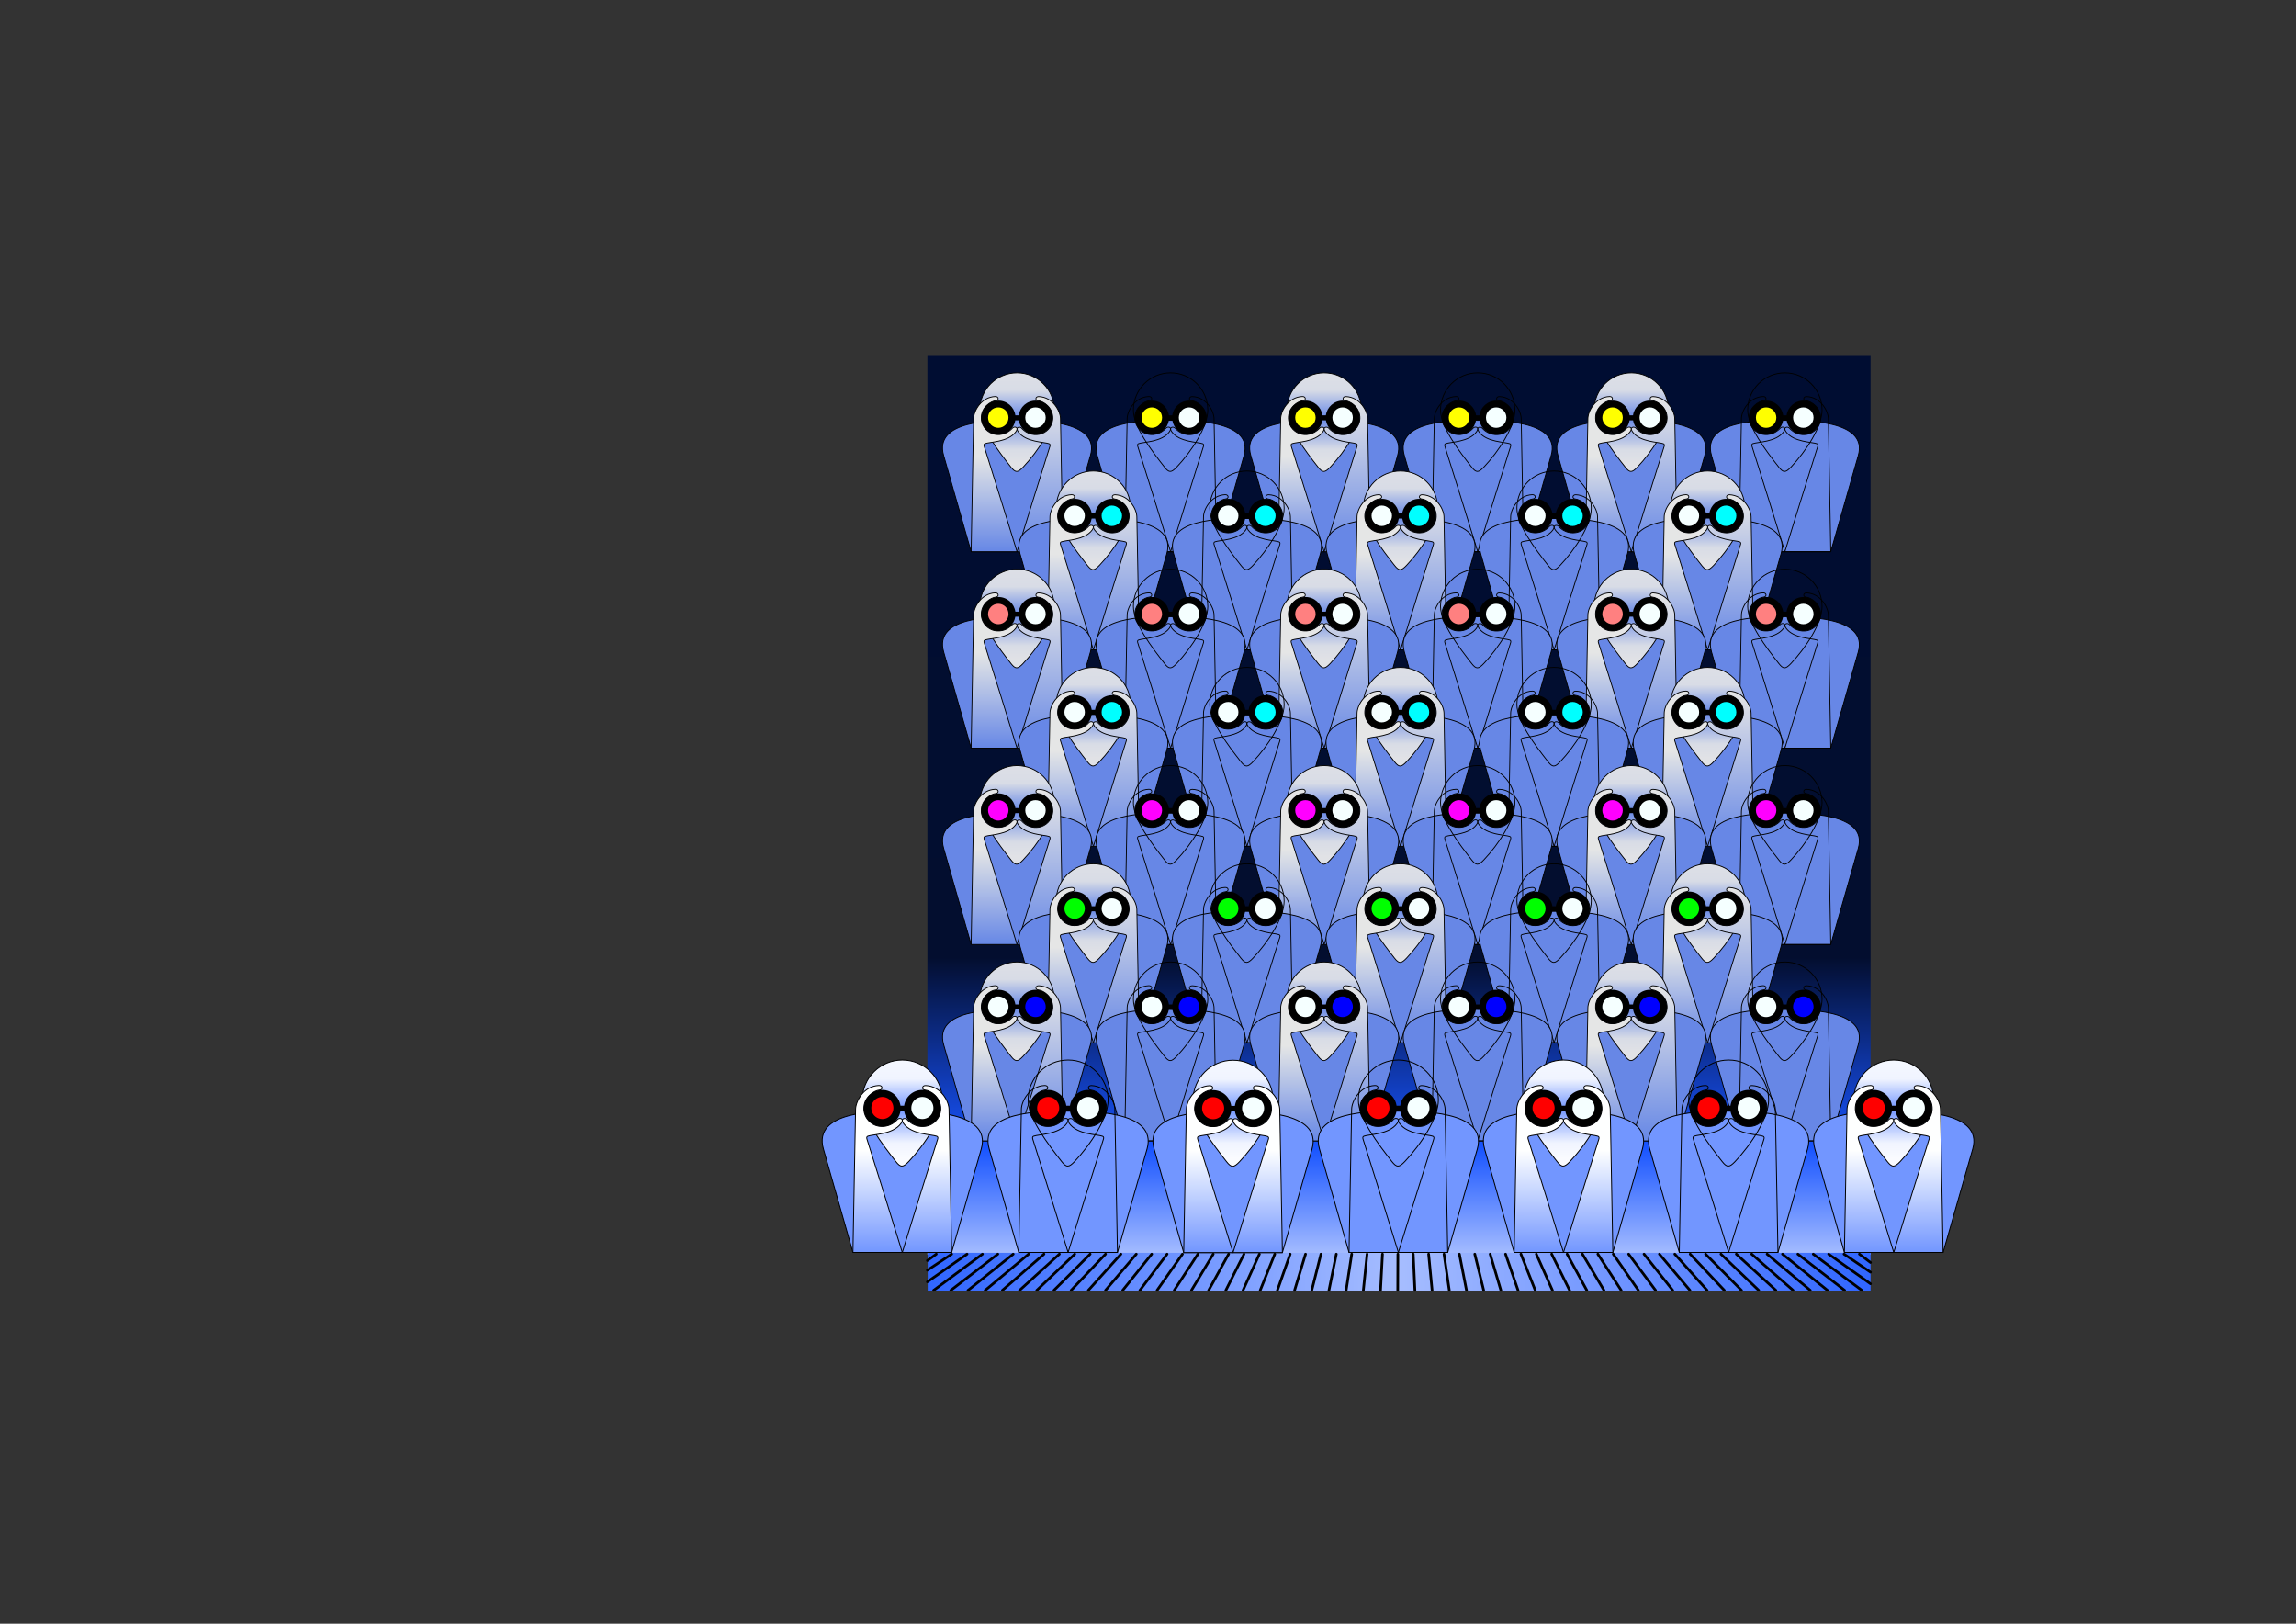<?xml version="1.0" encoding="UTF-8" standalone="no"?>
<!-- Created with Inkscape (http://www.inkscape.org/) -->

<svg
   xmlns:dc="http://purl.org/dc/elements/1.1/"
   xmlns:cc="http://creativecommons.org/ns#"
   xmlns:rdf="http://www.w3.org/1999/02/22-rdf-syntax-ns#"
   xmlns:svg="http://www.w3.org/2000/svg"
   xmlns="http://www.w3.org/2000/svg"
   xmlns:xlink="http://www.w3.org/1999/xlink"
   xmlns:sodipodi="http://sodipodi.sourceforge.net/DTD/sodipodi-0.dtd"
   xmlns:inkscape="http://www.inkscape.org/namespaces/inkscape"
   width="1052.362"
   height="744.094"
   id="svg2993"
   version="1.1"
   inkscape:version="0.48.2 r9819"
   sodipodi:docname="Ponny-Clones - test 1a-3.svg">
  <rect width="100%" height="100%" fill="#333333" stroke="none"/>
  <sodipodi:namedview
     id="base"
     pagecolor="#ffffff"
     bordercolor="#666666"
     borderopacity="1.0"
     inkscape:pageopacity="0.0"
     inkscape:pageshadow="2"
     inkscape:zoom="1.0517744"
     inkscape:cx="640.77182"
     inkscape:cy="366.57777"
     inkscape:document-units="cm"
     inkscape:current-layer="layer3"
     showgrid="false"
     units="cm"
     inkscape:window-width="1000"
     inkscape:window-height="650"
     inkscape:window-x="200"
     inkscape:window-y="50"
     inkscape:window-maximized="1"
     inkscape:snap-bbox="false"
     inkscape:snap-nodes="true"
     inkscape:bbox-paths="false"
     inkscape:bbox-nodes="false"
     inkscape:snap-bbox-edge-midpoints="false"
     showguides="true"
     inkscape:guide-bbox="true"
     inkscape:snap-from-guide="true"
     inkscape:snap-to-guides="true"
     inkscape:snap-center="true"
     inkscape:snap-bbox-midpoints="false"
     inkscape:object-nodes="true">
    <inkscape:grid
       spacingy="0.005cm"
       spacingx="0.005cm"
       snapvisiblegridlinesonly="true"
       enabled="true"
       visible="true"
       dotted="true"
       empspacing="5"
       units="cm"
       id="grid2982"
       type="xygrid" />
  </sodipodi:namedview>
  <defs
     id="defs2995">
    <linearGradient
       id="linearGradient6060">
      <stop
         style="stop-color:#1854ff;stop-opacity:1;"
         offset="0"
         id="stop6062" />
      <stop
         id="stop6068"
         offset="0.5"
         style="stop-color:#a6bdff;stop-opacity:1;" />
      <stop
         style="stop-color:#1854ff;stop-opacity:1;"
         offset="1"
         id="stop6064" />
    </linearGradient>
    <linearGradient
       id="linearGradient11200">
      <stop
         id="stop11202"
         offset="0"
         style="stop-color:#a6bdff;stop-opacity:1;" />
      <stop
         style="stop-color:#1854ff;stop-opacity:1;"
         offset="0.12"
         id="stop11208" />
      <stop
         id="stop11210"
         offset="0.331"
         style="stop-color:#030e2f;stop-opacity:1;" />
      <stop
         id="stop11204"
         offset="1"
         style="stop-color:#000d32;stop-opacity:1;" />
    </linearGradient>
    <linearGradient
       id="linearGradient3842">
      <stop
         id="stop3844"
         offset="0"
         style="stop-color:#f5f8ff;stop-opacity:1;" />
      <stop
         style="stop-color:#f0f4ff;stop-opacity:1;"
         offset="0.195"
         id="stop3852" />
      <stop
         style="stop-color:#7296ff;stop-opacity:1;"
         offset="0.5"
         id="stop3850" />
      <stop
         id="stop3854"
         offset="0.845"
         style="stop-color:#f0f4ff;stop-opacity:1;" />
      <stop
         id="stop3846"
         offset="1"
         style="stop-color:#fafbff;stop-opacity:1;" />
    </linearGradient>
    <linearGradient
       id="linearGradient3800">
      <stop
         id="stop3802"
         offset="0"
         style="stop-color:#7296ff;stop-opacity:1;" />
      <stop
         style="stop-color:#ffffff;stop-opacity:0.996;"
         offset="0.61"
         id="stop3808" />
      <stop
         id="stop3804"
         offset="1"
         style="stop-color:#ffffff;stop-opacity:0.993;" />
    </linearGradient>
    <linearGradient
       id="linearGradient3842-560">
      <stop
         id="stop19567"
         offset="0"
         style="stop-color:#dddfe6;stop-opacity:1;" />
      <stop
         style="stop-color:#d8dce6;stop-opacity:1;"
         offset="0.195"
         id="stop19569" />
      <stop
         style="stop-color:#6788e6;stop-opacity:1;"
         offset="0.5"
         id="stop19571" />
      <stop
         id="stop19573"
         offset="0.845"
         style="stop-color:#d8dce6;stop-opacity:1;" />
      <stop
         id="stop19575"
         offset="1"
         style="stop-color:#e1e2e6;stop-opacity:1;" />
    </linearGradient>
    <linearGradient
       id="linearGradient3800-56">
      <stop
         id="stop19605"
         offset="0"
         style="stop-color:#6788e6;stop-opacity:1;" />
      <stop
         style="stop-color:#e6e6e6;stop-opacity:0.996;"
         offset="0.61"
         id="stop19607" />
      <stop
         id="stop19609"
         offset="1"
         style="stop-color:#e6e6e6;stop-opacity:0.993;" />
    </linearGradient>
    <linearGradient
       id="linearGradient3834-408">
      <stop
         id="stop19613"
         offset="0"
         style="stop-color:#6788e6;stop-opacity:1;" />
      <stop
         id="stop19615"
         offset="1"
         style="stop-color:#e6e6e6;stop-opacity:1;" />
    </linearGradient>
    <linearGradient
       inkscape:collect="always"
       xlink:href="#linearGradient3842"
       id="linearGradient8438"
       gradientUnits="userSpaceOnUse"
       gradientTransform="matrix(0.7,0,0,0.699,41.811,225.198)"
       x1="304.724"
       y1="407.479"
       x2="304.724"
       y2="598.818" />
    <linearGradient
       inkscape:collect="always"
       xlink:href="#linearGradient3800"
       id="linearGradient8440"
       gradientUnits="userSpaceOnUse"
       gradientTransform="matrix(0.7,0,0,0.699,42.03,222.016)"
       x1="238.608"
       y1="787.412"
       x2="240.945"
       y2="461.366" />
    <linearGradient
       inkscape:collect="always"
       xlink:href="#linearGradient3800"
       id="linearGradient8442"
       gradientUnits="userSpaceOnUse"
       gradientTransform="matrix(0.7,0,0,0.699,41.592,222.105)"
       x1="370.841"
       y1="787.284"
       x2="368.504"
       y2="461.366" />
    <linearGradient
       inkscape:collect="always"
       xlink:href="#linearGradient6060"
       id="linearGradient8069"
       gradientUnits="userSpaceOnUse"
       x1="488.421"
       y1="749.408"
       x2="1006.994"
       y2="749.408"
       gradientTransform="matrix(1,0,0,1.007,-106.44,-172.084)" />
    <linearGradient
       inkscape:collect="always"
       xlink:href="#linearGradient11200"
       id="linearGradient8073"
       gradientUnits="userSpaceOnUse"
       gradientTransform="matrix(1,0,0,7.266,-71.006,-4805.532)"
       x1="708.661"
       y1="740.55"
       x2="708.661"
       y2="683.857" />
    <linearGradient
       inkscape:collect="always"
       xlink:href="#linearGradient3834-408"
       id="linearGradient8307"
       gradientUnits="userSpaceOnUse"
       gradientTransform="matrix(0.219,0,0,0.218,399.437,350.889)"
       x1="370.841"
       y1="787.284"
       x2="368.504"
       y2="461.366" />
    <linearGradient
       inkscape:collect="always"
       xlink:href="#linearGradient3800-56"
       id="linearGradient8311"
       gradientUnits="userSpaceOnUse"
       gradientTransform="matrix(0.219,0,0,0.218,399.573,350.861)"
       x1="238.608"
       y1="787.412"
       x2="240.945"
       y2="461.366" />
    <linearGradient
       inkscape:collect="always"
       xlink:href="#linearGradient3842-560"
       id="linearGradient8315"
       gradientUnits="userSpaceOnUse"
       gradientTransform="matrix(0.219,0,0,0.218,399.505,351.856)"
       x1="304.724"
       y1="407.479"
       x2="304.724"
       y2="598.818" />
    <linearGradient
       inkscape:collect="always"
       xlink:href="#linearGradient3842-560"
       id="linearGradient2681"
       gradientUnits="userSpaceOnUse"
       gradientTransform="matrix(0.219,0,0,0.218,399.505,351.856)"
       x1="304.724"
       y1="407.479"
       x2="304.724"
       y2="598.818" />
    <linearGradient
       inkscape:collect="always"
       xlink:href="#linearGradient3800-56"
       id="linearGradient2683"
       gradientUnits="userSpaceOnUse"
       gradientTransform="matrix(0.219,0,0,0.218,399.573,350.861)"
       x1="238.608"
       y1="787.412"
       x2="240.945"
       y2="461.366" />
    <linearGradient
       inkscape:collect="always"
       xlink:href="#linearGradient3834-408"
       id="linearGradient2685"
       gradientUnits="userSpaceOnUse"
       gradientTransform="matrix(0.219,0,0,0.218,399.437,350.889)"
       x1="370.841"
       y1="787.284"
       x2="368.504"
       y2="461.366" />
    <linearGradient
       inkscape:collect="always"
       xlink:href="#linearGradient3842-560"
       id="linearGradient2835"
       gradientUnits="userSpaceOnUse"
       gradientTransform="matrix(0.219,0,0,0.218,399.505,351.856)"
       x1="304.724"
       y1="407.479"
       x2="304.724"
       y2="598.818" />
    <linearGradient
       inkscape:collect="always"
       xlink:href="#linearGradient3800-56"
       id="linearGradient2837"
       gradientUnits="userSpaceOnUse"
       gradientTransform="matrix(0.219,0,0,0.218,399.573,350.861)"
       x1="238.608"
       y1="787.412"
       x2="240.945"
       y2="461.366" />
    <linearGradient
       inkscape:collect="always"
       xlink:href="#linearGradient3834-408"
       id="linearGradient2839"
       gradientUnits="userSpaceOnUse"
       gradientTransform="matrix(0.219,0,0,0.218,399.437,350.889)"
       x1="370.841"
       y1="787.284"
       x2="368.504"
       y2="461.366" />
    <linearGradient
       inkscape:collect="always"
       xlink:href="#linearGradient3842-560"
       id="linearGradient3296"
       gradientUnits="userSpaceOnUse"
       gradientTransform="matrix(0.219,0,0,0.218,399.505,351.856)"
       x1="304.724"
       y1="407.479"
       x2="304.724"
       y2="598.818" />
    <linearGradient
       inkscape:collect="always"
       xlink:href="#linearGradient3800-56"
       id="linearGradient3298"
       gradientUnits="userSpaceOnUse"
       gradientTransform="matrix(0.219,0,0,0.218,399.573,350.861)"
       x1="238.608"
       y1="787.412"
       x2="240.945"
       y2="461.366" />
    <linearGradient
       inkscape:collect="always"
       xlink:href="#linearGradient3834-408"
       id="linearGradient3300"
       gradientUnits="userSpaceOnUse"
       gradientTransform="matrix(0.219,0,0,0.218,399.437,350.889)"
       x1="370.841"
       y1="787.284"
       x2="368.504"
       y2="461.366" />
    <linearGradient
       inkscape:collect="always"
       xlink:href="#linearGradient3842-560"
       id="linearGradient3443"
       gradientUnits="userSpaceOnUse"
       gradientTransform="matrix(0.219,0,0,0.218,399.505,351.856)"
       x1="304.724"
       y1="407.479"
       x2="304.724"
       y2="598.818" />
    <linearGradient
       inkscape:collect="always"
       xlink:href="#linearGradient3800-56"
       id="linearGradient3445"
       gradientUnits="userSpaceOnUse"
       gradientTransform="matrix(0.219,0,0,0.218,399.573,350.861)"
       x1="238.608"
       y1="787.412"
       x2="240.945"
       y2="461.366" />
    <linearGradient
       inkscape:collect="always"
       xlink:href="#linearGradient3834-408"
       id="linearGradient3447"
       gradientUnits="userSpaceOnUse"
       gradientTransform="matrix(0.219,0,0,0.218,399.437,350.889)"
       x1="370.841"
       y1="787.284"
       x2="368.504"
       y2="461.366" />
    <linearGradient
       inkscape:collect="always"
       xlink:href="#linearGradient3842-560"
       id="linearGradient3596"
       gradientUnits="userSpaceOnUse"
       gradientTransform="matrix(0.219,0,0,0.218,399.505,351.856)"
       x1="304.724"
       y1="407.479"
       x2="304.724"
       y2="598.818" />
    <linearGradient
       inkscape:collect="always"
       xlink:href="#linearGradient3800-56"
       id="linearGradient3598"
       gradientUnits="userSpaceOnUse"
       gradientTransform="matrix(0.219,0,0,0.218,399.573,350.861)"
       x1="238.608"
       y1="787.412"
       x2="240.945"
       y2="461.366" />
    <linearGradient
       inkscape:collect="always"
       xlink:href="#linearGradient3834-408"
       id="linearGradient3600"
       gradientUnits="userSpaceOnUse"
       gradientTransform="matrix(0.219,0,0,0.218,399.437,350.889)"
       x1="370.841"
       y1="787.284"
       x2="368.504"
       y2="461.366" />
    <linearGradient
       inkscape:collect="always"
       xlink:href="#linearGradient3842-560"
       id="linearGradient3749"
       gradientUnits="userSpaceOnUse"
       gradientTransform="matrix(0.219,0,0,0.218,399.505,351.856)"
       x1="304.724"
       y1="407.479"
       x2="304.724"
       y2="598.818" />
    <linearGradient
       inkscape:collect="always"
       xlink:href="#linearGradient3800-56"
       id="linearGradient3751"
       gradientUnits="userSpaceOnUse"
       gradientTransform="matrix(0.219,0,0,0.218,399.573,350.861)"
       x1="238.608"
       y1="787.412"
       x2="240.945"
       y2="461.366" />
    <linearGradient
       inkscape:collect="always"
       xlink:href="#linearGradient3834-408"
       id="linearGradient3753"
       gradientUnits="userSpaceOnUse"
       gradientTransform="matrix(0.219,0,0,0.218,399.437,350.889)"
       x1="370.841"
       y1="787.284"
       x2="368.504"
       y2="461.366" />
  </defs>
  <g
     inkscape:groupmode="layer"
     id="layer2"
     inkscape:label="bg"
     sodipodi:insensitive="true"
     style="display:inline">
    <rect
       y="163.117"
       x="425.074"
       height="411.909"
       width="432.298"
       id="rect11169"
       style="color:#000000;fill:url(#linearGradient8073);fill-opacity:1;stroke:none;stroke-width:1.24;marker:none;visibility:visible;overflow:visible;enable-background:accumulate" />
    <rect
       y="574.137"
       x="425.214"
       height="17.568"
       width="432.159"
       id="rect8488"
       style="color:#000000;fill:url(#linearGradient8069);fill-opacity:1;fill-rule:evenodd;stroke:none;stroke-width:0.279;marker:none;visibility:visible;overflow:visible;enable-background:accumulate" />
    <g
       id="g6094"
       transform="matrix(1,0,0,1,-106.44,-166.409)">
      <path
         inkscape:connector-curvature="0"
         id="path8490"
         d="m 747.141,741.143 c -0.019,5.526 -0.039,11.052 -0.058,16.578"
         style="color:#000000;fill:none;stroke:#000000;stroke-width:1.209;stroke-linecap:round;stroke-linejoin:round;stroke-miterlimit:4;stroke-opacity:1;marker:none;visibility:visible;overflow:visible;enable-background:accumulate" />
      <path
         inkscape:connector-curvature="0"
         id="path8496"
         d="m 754.193,741.143 c 0.256,5.526 0.512,11.052 0.768,16.578"
         style="color:#000000;fill:none;stroke:#000000;stroke-width:1.209;stroke-linecap:round;stroke-linejoin:round;stroke-miterlimit:4;stroke-opacity:1;marker:none;visibility:visible;overflow:visible;enable-background:accumulate" />
      <path
         inkscape:connector-curvature="0"
         id="path8498"
         d="m 761.245,741.143 c 0.532,5.526 1.064,11.052 1.595,16.578"
         style="color:#000000;fill:none;stroke:#000000;stroke-width:1.209;stroke-linecap:round;stroke-linejoin:round;stroke-miterlimit:4;stroke-opacity:1;marker:none;visibility:visible;overflow:visible;enable-background:accumulate" />
      <path
         inkscape:connector-curvature="0"
         id="path8500"
         d="m 768.297,741.143 c 0.807,5.526 1.615,11.052 2.422,16.578"
         style="color:#000000;fill:none;stroke:#000000;stroke-width:1.209;stroke-linecap:round;stroke-linejoin:round;stroke-miterlimit:4;stroke-opacity:1;marker:none;visibility:visible;overflow:visible;enable-background:accumulate" />
      <path
         inkscape:connector-curvature="0"
         id="path8502"
         d="m 775.349,741.143 c 1.083,5.526 2.166,11.052 3.249,16.578"
         style="color:#000000;fill:none;stroke:#000000;stroke-width:1.209;stroke-linecap:round;stroke-linejoin:round;stroke-miterlimit:4;stroke-opacity:1;marker:none;visibility:visible;overflow:visible;enable-background:accumulate" />
      <path
         inkscape:connector-curvature="0"
         id="path8504"
         d="m 782.401,741.143 c 1.359,5.526 2.717,11.052 4.076,16.578"
         style="color:#000000;fill:none;stroke:#000000;stroke-width:1.209;stroke-linecap:round;stroke-linejoin:round;stroke-miterlimit:4;stroke-opacity:1;marker:none;visibility:visible;overflow:visible;enable-background:accumulate" />
      <path
         inkscape:connector-curvature="0"
         id="path8506"
         d="m 789.453,741.143 c 1.634,5.526 3.268,11.052 4.902,16.578"
         style="color:#000000;fill:none;stroke:#000000;stroke-width:1.209;stroke-linecap:round;stroke-linejoin:round;stroke-miterlimit:4;stroke-opacity:1;marker:none;visibility:visible;overflow:visible;enable-background:accumulate" />
      <path
         inkscape:connector-curvature="0"
         id="path8508"
         d="m 796.505,741.143 c 1.91,5.526 3.819,11.052 5.729,16.578"
         style="color:#000000;fill:none;stroke:#000000;stroke-width:1.209;stroke-linecap:round;stroke-linejoin:round;stroke-miterlimit:4;stroke-opacity:1;marker:none;visibility:visible;overflow:visible;enable-background:accumulate" />
      <path
         inkscape:connector-curvature="0"
         id="path8510"
         d="m 803.557,741.143 c 2.185,5.526 4.371,11.052 6.556,16.578"
         style="color:#000000;fill:none;stroke:#000000;stroke-width:1.209;stroke-linecap:round;stroke-linejoin:round;stroke-miterlimit:4;stroke-opacity:1;marker:none;visibility:visible;overflow:visible;enable-background:accumulate" />
      <path
         inkscape:connector-curvature="0"
         id="path8512"
         d="m 810.609,741.143 c 2.461,5.526 4.922,11.052 7.383,16.578"
         style="color:#000000;fill:none;stroke:#000000;stroke-width:1.209;stroke-linecap:round;stroke-linejoin:round;stroke-miterlimit:4;stroke-opacity:1;marker:none;visibility:visible;overflow:visible;enable-background:accumulate" />
      <path
         inkscape:connector-curvature="0"
         id="path8514"
         d="m 817.661,741.143 c 2.736,5.526 5.473,11.052 8.209,16.578"
         style="color:#000000;fill:none;stroke:#000000;stroke-width:1.209;stroke-linecap:round;stroke-linejoin:round;stroke-miterlimit:4;stroke-opacity:1;marker:none;visibility:visible;overflow:visible;enable-background:accumulate" />
      <path
         inkscape:connector-curvature="0"
         id="path8516"
         d="m 824.713,741.143 c 3.012,5.526 6.024,11.052 9.036,16.578"
         style="color:#000000;fill:none;stroke:#000000;stroke-width:1.209;stroke-linecap:round;stroke-linejoin:round;stroke-miterlimit:4;stroke-opacity:1;marker:none;visibility:visible;overflow:visible;enable-background:accumulate" />
      <path
         inkscape:connector-curvature="0"
         id="path8518"
         d="m 831.765,741.143 c 3.288,5.526 6.575,11.052 9.863,16.578"
         style="color:#000000;fill:none;stroke:#000000;stroke-width:1.209;stroke-linecap:round;stroke-linejoin:round;stroke-miterlimit:4;stroke-opacity:1;marker:none;visibility:visible;overflow:visible;enable-background:accumulate" />
      <path
         inkscape:connector-curvature="0"
         id="path8520"
         d="m 838.817,741.143 c 3.563,5.526 7.127,11.052 10.69,16.578"
         style="color:#000000;fill:none;stroke:#000000;stroke-width:1.209;stroke-linecap:round;stroke-linejoin:round;stroke-miterlimit:4;stroke-opacity:1;marker:none;visibility:visible;overflow:visible;enable-background:accumulate" />
      <path
         inkscape:connector-curvature="0"
         id="path8522"
         d="m 845.869,741.143 c 3.839,5.526 7.678,11.052 11.517,16.578"
         style="color:#000000;fill:none;stroke:#000000;stroke-width:1.209;stroke-linecap:round;stroke-linejoin:round;stroke-miterlimit:4;stroke-opacity:1;marker:none;visibility:visible;overflow:visible;enable-background:accumulate" />
      <path
         inkscape:connector-curvature="0"
         id="path8524"
         d="m 852.921,741.143 c 4.114,5.526 8.229,11.052 12.343,16.578"
         style="color:#000000;fill:none;stroke:#000000;stroke-width:1.209;stroke-linecap:round;stroke-linejoin:round;stroke-miterlimit:4;stroke-opacity:1;marker:none;visibility:visible;overflow:visible;enable-background:accumulate" />
      <path
         inkscape:connector-curvature="0"
         id="path8526"
         d="m 859.973,741.143 c 4.39,5.526 8.78,11.052 13.17,16.578"
         style="color:#000000;fill:none;stroke:#000000;stroke-width:1.209;stroke-linecap:round;stroke-linejoin:round;stroke-miterlimit:4;stroke-opacity:1;marker:none;visibility:visible;overflow:visible;enable-background:accumulate" />
      <path
         inkscape:connector-curvature="0"
         id="path8528"
         d="m 867.025,741.143 c 4.666,5.526 9.331,11.052 13.997,16.578"
         style="color:#000000;fill:none;stroke:#000000;stroke-width:1.209;stroke-linecap:round;stroke-linejoin:round;stroke-miterlimit:4;stroke-opacity:1;marker:none;visibility:visible;overflow:visible;enable-background:accumulate" />
      <path
         inkscape:connector-curvature="0"
         id="path8530"
         d="m 874.078,741.143 c 4.941,5.526 9.882,11.052 14.824,16.578"
         style="color:#000000;fill:none;stroke:#000000;stroke-width:1.209;stroke-linecap:round;stroke-linejoin:round;stroke-miterlimit:4;stroke-opacity:1;marker:none;visibility:visible;overflow:visible;enable-background:accumulate" />
      <path
         inkscape:connector-curvature="0"
         id="path8532"
         d="m 881.13,741.143 c 5.217,5.526 10.434,11.052 15.65,16.578"
         style="color:#000000;fill:none;stroke:#000000;stroke-width:1.209;stroke-linecap:round;stroke-linejoin:round;stroke-miterlimit:4;stroke-opacity:1;marker:none;visibility:visible;overflow:visible;enable-background:accumulate" />
      <path
         inkscape:connector-curvature="0"
         id="path8534"
         d="m 888.182,741.143 c 5.492,5.526 10.985,11.052 16.477,16.578"
         style="color:#000000;fill:none;stroke:#000000;stroke-width:1.209;stroke-linecap:round;stroke-linejoin:round;stroke-miterlimit:4;stroke-opacity:1;marker:none;visibility:visible;overflow:visible;enable-background:accumulate" />
      <path
         inkscape:connector-curvature="0"
         id="path8536"
         d="m 895.234,741.143 c 5.768,5.526 11.536,11.052 17.304,16.578"
         style="color:#000000;fill:none;stroke:#000000;stroke-width:1.209;stroke-linecap:round;stroke-linejoin:round;stroke-miterlimit:4;stroke-opacity:1;marker:none;visibility:visible;overflow:visible;enable-background:accumulate" />
      <path
         inkscape:connector-curvature="0"
         id="path8538"
         d="m 902.286,741.143 c 6.044,5.526 12.087,11.052 18.131,16.578"
         style="color:#000000;fill:none;stroke:#000000;stroke-width:1.209;stroke-linecap:round;stroke-linejoin:round;stroke-miterlimit:4;stroke-opacity:1;marker:none;visibility:visible;overflow:visible;enable-background:accumulate" />
      <path
         inkscape:connector-curvature="0"
         id="path8540"
         d="m 909.338,741.143 c 6.319,5.526 12.638,11.052 18.958,16.578"
         style="color:#000000;fill:none;stroke:#000000;stroke-width:1.209;stroke-linecap:round;stroke-linejoin:round;stroke-miterlimit:4;stroke-opacity:1;marker:none;visibility:visible;overflow:visible;enable-background:accumulate" />
      <path
         inkscape:connector-curvature="0"
         id="path8542"
         d="m 916.39,741.143 c 6.595,5.526 13.19,11.052 19.784,16.578"
         style="color:#000000;fill:none;stroke:#000000;stroke-width:1.209;stroke-linecap:round;stroke-linejoin:round;stroke-miterlimit:4;stroke-opacity:1;marker:none;visibility:visible;overflow:visible;enable-background:accumulate" />
      <path
         inkscape:connector-curvature="0"
         id="path8544"
         d="m 923.442,741.143 c 6.87,5.526 13.741,11.052 20.611,16.578"
         style="color:#000000;fill:none;stroke:#000000;stroke-width:1.209;stroke-linecap:round;stroke-linejoin:round;stroke-miterlimit:4;stroke-opacity:1;marker:none;visibility:visible;overflow:visible;enable-background:accumulate" />
      <path
         inkscape:connector-curvature="0"
         id="path8546"
         d="m 930.494,741.143 c 7.146,5.526 14.292,11.052 21.438,16.578"
         style="color:#000000;fill:none;stroke:#000000;stroke-width:1.209;stroke-linecap:round;stroke-linejoin:round;stroke-miterlimit:4;stroke-opacity:1;marker:none;visibility:visible;overflow:visible;enable-background:accumulate" />
      <path
         inkscape:connector-curvature="0"
         id="path8548"
         d="m 937.546,741.143 c 7.422,5.526 14.843,11.052 22.265,16.578"
         style="color:#000000;fill:none;stroke:#000000;stroke-width:1.209;stroke-linecap:round;stroke-linejoin:round;stroke-miterlimit:4;stroke-opacity:1;marker:none;visibility:visible;overflow:visible;enable-background:accumulate" />
      <path
         inkscape:connector-curvature="0"
         id="path8550"
         d="m 944.598,741.143 19.181,13.58"
         style="color:#000000;fill:none;stroke:#000000;stroke-width:1.209;stroke-linecap:round;stroke-linejoin:round;stroke-miterlimit:4;stroke-opacity:1;marker:none;visibility:visible;overflow:visible;enable-background:accumulate"
         sodipodi:nodetypes="cc" />
      <path
         inkscape:connector-curvature="0"
         id="path8552"
         d="m 951.65,741.143 12.129,8.265"
         style="color:#000000;fill:none;stroke:#000000;stroke-width:1.209;stroke-linecap:round;stroke-linejoin:round;stroke-miterlimit:4;stroke-opacity:1;marker:none;visibility:visible;overflow:visible;enable-background:accumulate"
         sodipodi:nodetypes="cc" />
      <path
         inkscape:connector-curvature="0"
         id="path8554"
         d="m 958.702,741.143 5.077,3.836"
         style="color:#000000;fill:none;stroke:#000000;stroke-width:1.209;stroke-linecap:round;stroke-linejoin:round;stroke-miterlimit:4;stroke-opacity:1;marker:none;visibility:visible;overflow:visible;enable-background:accumulate"
         sodipodi:nodetypes="cc" />
      <path
         inkscape:connector-curvature="0"
         id="path8592"
         d="m 535.579,741.143 -4.083,2.95"
         style="color:#000000;fill:none;stroke:#000000;stroke-width:1.209;stroke-linecap:round;stroke-linejoin:round;stroke-miterlimit:4;stroke-opacity:1;marker:none;visibility:visible;overflow:visible;enable-background:accumulate"
         sodipodi:nodetypes="cc" />
      <path
         inkscape:connector-curvature="0"
         id="path8594"
         d="m 542.631,741.143 -11.135,7.38"
         style="color:#000000;fill:none;stroke:#000000;stroke-width:1.209;stroke-linecap:round;stroke-linejoin:round;stroke-miterlimit:4;stroke-opacity:1;marker:none;visibility:visible;overflow:visible;enable-background:accumulate"
         sodipodi:nodetypes="cc" />
      <path
         inkscape:connector-curvature="0"
         id="path8596"
         d="m 549.683,741.143 -18.187,12.694"
         style="color:#000000;fill:none;stroke:#000000;stroke-width:1.209;stroke-linecap:round;stroke-linejoin:round;stroke-miterlimit:4;stroke-opacity:1;marker:none;visibility:visible;overflow:visible;enable-background:accumulate"
         sodipodi:nodetypes="cc" />
      <path
         inkscape:connector-curvature="0"
         id="path8598"
         d="m 556.735,741.143 c -7.46,5.526 -14.921,11.052 -22.381,16.578"
         style="color:#000000;fill:none;stroke:#000000;stroke-width:1.209;stroke-linecap:round;stroke-linejoin:round;stroke-miterlimit:4;stroke-opacity:1;marker:none;visibility:visible;overflow:visible;enable-background:accumulate" />
      <path
         inkscape:connector-curvature="0"
         id="path8600"
         d="m 563.787,741.143 c -7.185,5.526 -14.37,11.052 -21.554,16.578"
         style="color:#000000;fill:none;stroke:#000000;stroke-width:1.209;stroke-linecap:round;stroke-linejoin:round;stroke-miterlimit:4;stroke-opacity:1;marker:none;visibility:visible;overflow:visible;enable-background:accumulate" />
      <path
         inkscape:connector-curvature="0"
         id="path8602"
         d="m 570.839,741.143 c -6.909,5.526 -13.818,11.052 -20.728,16.578"
         style="color:#000000;fill:none;stroke:#000000;stroke-width:1.209;stroke-linecap:round;stroke-linejoin:round;stroke-miterlimit:4;stroke-opacity:1;marker:none;visibility:visible;overflow:visible;enable-background:accumulate" />
      <path
         inkscape:connector-curvature="0"
         id="path8604"
         d="m 577.891,741.143 c -6.634,5.526 -13.267,11.052 -19.901,16.578"
         style="color:#000000;fill:none;stroke:#000000;stroke-width:1.209;stroke-linecap:round;stroke-linejoin:round;stroke-miterlimit:4;stroke-opacity:1;marker:none;visibility:visible;overflow:visible;enable-background:accumulate" />
      <path
         inkscape:connector-curvature="0"
         id="path8606"
         d="m 584.943,741.143 c -6.358,5.526 -12.716,11.052 -19.074,16.578"
         style="color:#000000;fill:none;stroke:#000000;stroke-width:1.209;stroke-linecap:round;stroke-linejoin:round;stroke-miterlimit:4;stroke-opacity:1;marker:none;visibility:visible;overflow:visible;enable-background:accumulate" />
      <path
         inkscape:connector-curvature="0"
         id="path8608"
         d="m 591.995,741.143 c -6.082,5.526 -12.165,11.052 -18.247,16.578"
         style="color:#000000;fill:none;stroke:#000000;stroke-width:1.209;stroke-linecap:round;stroke-linejoin:round;stroke-miterlimit:4;stroke-opacity:1;marker:none;visibility:visible;overflow:visible;enable-background:accumulate" />
      <path
         inkscape:connector-curvature="0"
         id="path8610"
         d="m 599.048,741.143 c -5.807,5.526 -11.614,11.052 -17.421,16.578"
         style="color:#000000;fill:none;stroke:#000000;stroke-width:1.209;stroke-linecap:round;stroke-linejoin:round;stroke-miterlimit:4;stroke-opacity:1;marker:none;visibility:visible;overflow:visible;enable-background:accumulate" />
      <path
         inkscape:connector-curvature="0"
         id="path8612"
         d="m 606.1,741.143 c -5.531,5.526 -11.063,11.052 -16.594,16.578"
         style="color:#000000;fill:none;stroke:#000000;stroke-width:1.209;stroke-linecap:round;stroke-linejoin:round;stroke-miterlimit:4;stroke-opacity:1;marker:none;visibility:visible;overflow:visible;enable-background:accumulate" />
      <path
         inkscape:connector-curvature="0"
         id="path8614"
         d="m 613.152,741.143 c -5.256,5.526 -10.511,11.052 -15.767,16.578"
         style="color:#000000;fill:none;stroke:#000000;stroke-width:1.209;stroke-linecap:round;stroke-linejoin:round;stroke-miterlimit:4;stroke-opacity:1;marker:none;visibility:visible;overflow:visible;enable-background:accumulate" />
      <path
         inkscape:connector-curvature="0"
         id="path8616"
         d="m 620.204,741.143 c -4.98,5.526 -9.96,11.052 -14.94,16.578"
         style="color:#000000;fill:none;stroke:#000000;stroke-width:1.209;stroke-linecap:round;stroke-linejoin:round;stroke-miterlimit:4;stroke-opacity:1;marker:none;visibility:visible;overflow:visible;enable-background:accumulate" />
      <path
         inkscape:connector-curvature="0"
         id="path8618"
         d="m 627.256,741.143 c -4.704,5.526 -9.409,11.052 -14.113,16.578"
         style="color:#000000;fill:none;stroke:#000000;stroke-width:1.209;stroke-linecap:round;stroke-linejoin:round;stroke-miterlimit:4;stroke-opacity:1;marker:none;visibility:visible;overflow:visible;enable-background:accumulate" />
      <path
         inkscape:connector-curvature="0"
         id="path8620"
         d="m 634.308,741.143 c -4.429,5.526 -8.858,11.052 -13.287,16.578"
         style="color:#000000;fill:none;stroke:#000000;stroke-width:1.209;stroke-linecap:round;stroke-linejoin:round;stroke-miterlimit:4;stroke-opacity:1;marker:none;visibility:visible;overflow:visible;enable-background:accumulate" />
      <path
         inkscape:connector-curvature="0"
         id="path8622"
         d="m 641.36,741.143 c -4.153,5.526 -8.307,11.052 -12.46,16.578"
         style="color:#000000;fill:none;stroke:#000000;stroke-width:1.209;stroke-linecap:round;stroke-linejoin:round;stroke-miterlimit:4;stroke-opacity:1;marker:none;visibility:visible;overflow:visible;enable-background:accumulate" />
      <path
         inkscape:connector-curvature="0"
         id="path8624"
         d="m 648.412,741.143 c -3.878,5.526 -7.755,11.052 -11.633,16.578"
         style="color:#000000;fill:none;stroke:#000000;stroke-width:1.209;stroke-linecap:round;stroke-linejoin:round;stroke-miterlimit:4;stroke-opacity:1;marker:none;visibility:visible;overflow:visible;enable-background:accumulate" />
      <path
         inkscape:connector-curvature="0"
         id="path8626"
         d="m 655.464,741.143 c -3.602,5.526 -7.204,11.052 -10.806,16.578"
         style="color:#000000;fill:none;stroke:#000000;stroke-width:1.209;stroke-linecap:round;stroke-linejoin:round;stroke-miterlimit:4;stroke-opacity:1;marker:none;visibility:visible;overflow:visible;enable-background:accumulate" />
      <path
         inkscape:connector-curvature="0"
         id="path8628"
         d="m 662.516,741.143 c -3.327,5.526 -6.653,11.052 -9.98,16.578"
         style="color:#000000;fill:none;stroke:#000000;stroke-width:1.209;stroke-linecap:round;stroke-linejoin:round;stroke-miterlimit:4;stroke-opacity:1;marker:none;visibility:visible;overflow:visible;enable-background:accumulate" />
      <path
         inkscape:connector-curvature="0"
         id="path8630"
         d="m 669.568,741.143 c -3.051,5.526 -6.102,11.052 -9.153,16.578"
         style="color:#000000;fill:none;stroke:#000000;stroke-width:1.209;stroke-linecap:round;stroke-linejoin:round;stroke-miterlimit:4;stroke-opacity:1;marker:none;visibility:visible;overflow:visible;enable-background:accumulate" />
      <path
         inkscape:connector-curvature="0"
         id="path8632"
         d="m 676.62,741.143 c -2.775,5.526 -5.551,11.052 -8.326,16.578"
         style="color:#000000;fill:none;stroke:#000000;stroke-width:1.209;stroke-linecap:round;stroke-linejoin:round;stroke-miterlimit:4;stroke-opacity:1;marker:none;visibility:visible;overflow:visible;enable-background:accumulate" />
      <path
         inkscape:connector-curvature="0"
         id="path8634"
         d="m 683.672,741.143 c -2.5,5.526 -5,11.052 -7.499,16.578"
         style="color:#000000;fill:none;stroke:#000000;stroke-width:1.209;stroke-linecap:round;stroke-linejoin:round;stroke-miterlimit:4;stroke-opacity:1;marker:none;visibility:visible;overflow:visible;enable-background:accumulate" />
      <path
         inkscape:connector-curvature="0"
         id="path8636"
         d="m 690.724,741.143 c -2.224,5.526 -4.448,11.052 -6.672,16.578"
         style="color:#000000;fill:none;stroke:#000000;stroke-width:1.209;stroke-linecap:round;stroke-linejoin:round;stroke-miterlimit:4;stroke-opacity:1;marker:none;visibility:visible;overflow:visible;enable-background:accumulate" />
      <path
         inkscape:connector-curvature="0"
         id="path8638"
         d="m 697.776,741.143 c -1.949,5.526 -3.897,11.052 -5.846,16.578"
         style="color:#000000;fill:none;stroke:#000000;stroke-width:1.209;stroke-linecap:round;stroke-linejoin:round;stroke-miterlimit:4;stroke-opacity:1;marker:none;visibility:visible;overflow:visible;enable-background:accumulate" />
      <path
         inkscape:connector-curvature="0"
         id="path8640"
         d="m 704.828,741.143 c -1.673,5.526 -3.346,11.052 -5.019,16.578"
         style="color:#000000;fill:none;stroke:#000000;stroke-width:1.209;stroke-linecap:round;stroke-linejoin:round;stroke-miterlimit:4;stroke-opacity:1;marker:none;visibility:visible;overflow:visible;enable-background:accumulate" />
      <path
         inkscape:connector-curvature="0"
         id="path8642"
         d="m 711.88,741.143 c -1.397,5.526 -2.795,11.052 -4.192,16.578"
         style="color:#000000;fill:none;stroke:#000000;stroke-width:1.209;stroke-linecap:round;stroke-linejoin:round;stroke-miterlimit:4;stroke-opacity:1;marker:none;visibility:visible;overflow:visible;enable-background:accumulate" />
      <path
         inkscape:connector-curvature="0"
         id="path8644"
         d="m 718.932,741.143 c -1.122,5.526 -2.244,11.052 -3.365,16.578"
         style="color:#000000;fill:none;stroke:#000000;stroke-width:1.209;stroke-linecap:round;stroke-linejoin:round;stroke-miterlimit:4;stroke-opacity:1;marker:none;visibility:visible;overflow:visible;enable-background:accumulate" />
      <path
         inkscape:connector-curvature="0"
         id="path8646"
         d="m 725.984,741.143 c -0.846,5.526 -1.692,11.052 -2.539,16.578"
         style="color:#000000;fill:none;stroke:#000000;stroke-width:1.209;stroke-linecap:round;stroke-linejoin:round;stroke-miterlimit:4;stroke-opacity:1;marker:none;visibility:visible;overflow:visible;enable-background:accumulate" />
      <path
         inkscape:connector-curvature="0"
         id="path8648"
         d="m 733.037,741.143 c -0.571,5.526 -1.141,11.052 -1.712,16.578"
         style="color:#000000;fill:none;stroke:#000000;stroke-width:1.209;stroke-linecap:round;stroke-linejoin:round;stroke-miterlimit:4;stroke-opacity:1;marker:none;visibility:visible;overflow:visible;enable-background:accumulate" />
      <path
         inkscape:connector-curvature="0"
         id="path8650"
         d="m 740.089,741.143 c -0.295,5.526 -0.59,11.052 -0.885,16.578"
         style="color:#000000;fill:none;stroke:#000000;stroke-width:1.209;stroke-linecap:round;stroke-linejoin:round;stroke-miterlimit:4;stroke-opacity:1;marker:none;visibility:visible;overflow:visible;enable-background:accumulate" />
    </g>
  </g>
  <g
     inkscape:groupmode="layer"
     id="layer9"
     inkscape:label="Row 8">
    <g
       transform="translate(0,-270)"
       id="g3602"
       style="display:inline">
      <path
         sodipodi:nodetypes="zsccsz"
         inkscape:connector-curvature="0"
         id="path3604"
         d="m 464.763,462.627 c 9.891,0 39.778,-0.424 35.037,16.142 l -12.611,44.072 c -8.631,0 -35.166,0 -42.071,0 l -12.59,-44.072 c -4.622,-16.181 22.344,-16.142 32.234,-16.142 z"
         style="color:#000000;fill:#6787e6;fill-opacity:1;stroke:#000000;stroke-width:0.398;stroke-linecap:round;stroke-linejoin:round;stroke-miterlimit:4;stroke-opacity:1;stroke-dasharray:none;stroke-dashoffset:0;marker:none;visibility:visible;overflow:visible;enable-background:accumulate" />
      <path
         sodipodi:nodetypes="ssssss"
         inkscape:connector-curvature="0"
         id="path3606"
         d="m 483.204,457.88 c 0,7.686 -7.428,18.988 -14.282,26.213 -2.476,2.61 -3.5,2.592 -5.536,0 -5.745,-7.313 -14.282,-18.458 -14.282,-26.213 0,-9.403 7.633,-17.026 17.05,-17.026 9.416,0 17.05,7.623 17.05,17.026 z"
         style="color:#000000;fill:url(#linearGradient3749);fill-opacity:1;stroke:#000000;stroke-width:0.391;stroke-linecap:round;stroke-linejoin:round;stroke-miterlimit:4;stroke-opacity:1;stroke-dasharray:none;marker:none;visibility:visible;overflow:visible;enable-background:accumulate" />
      <path
         sodipodi:nodetypes="sssssssssccs"
         inkscape:connector-curvature="0"
         id="path3608"
         d="m 446.239,461.768 c 0.06,-3.276 3.327,-9.807 9.939,-10.069 1.647,-0.065 1.818,1.837 0.197,1.944 -2.058,0.137 -6.821,3.004 -6.601,8.153 0.173,4.044 3.291,6.693 6.115,7.208 1.366,0.249 5.099,0.62 8.196,-2.847 0.742,-0.83 3.166,-0.546 1.487,1.757 -3.43,4.705 -11.832,4.559 -14.115,5.394 -0.561,0.205 -0.527,0.717 -0.334,1.33 5.273,16.735 9.864,31.436 15.031,48.203 l -21.035,0 z"
         style="color:#000000;fill:url(#linearGradient3751);fill-opacity:1;stroke:#000000;stroke-width:0.391;stroke-linecap:round;stroke-linejoin:round;stroke-miterlimit:4;stroke-opacity:1;stroke-dasharray:none;stroke-dashoffset:0;marker:none;visibility:visible;overflow:visible;enable-background:accumulate" />
      <path
         style="color:#000000;fill:url(#linearGradient3753);fill-opacity:1;stroke:#000000;stroke-width:0.391;stroke-linecap:round;stroke-linejoin:round;stroke-miterlimit:4;stroke-opacity:1;stroke-dasharray:none;stroke-dashoffset:0;marker:none;visibility:visible;overflow:visible;enable-background:accumulate"
         d="m 486.069,461.796 c -0.06,-3.276 -3.327,-9.807 -9.939,-10.069 -1.647,-0.065 -1.818,1.837 -0.197,1.944 2.058,0.137 6.821,3.004 6.601,8.153 -0.173,4.044 -3.291,6.693 -6.115,7.208 -1.366,0.249 -5.099,0.62 -8.196,-2.847 -0.742,-0.83 -3.166,-0.546 -1.487,1.757 3.43,4.705 11.832,4.559 14.115,5.394 0.561,0.205 0.527,0.717 0.334,1.33 -5.273,16.735 -9.864,31.408 -15.031,48.176 l 21.035,0 z"
         id="path3610"
         inkscape:connector-curvature="0"
         sodipodi:nodetypes="sssssssssccs" />
      <path
         id="path3612"
         d="m 457.628,453.589 c -4.32,0 -7.819,3.494 -7.819,7.808 0,4.314 3.499,7.808 7.819,7.808 3.899,0 7.137,-2.847 7.73,-6.573 l 1.599,0 c 0.594,3.726 3.825,6.573 7.724,6.573 4.32,0 7.819,-3.494 7.819,-7.808 0,-4.314 -3.499,-7.808 -7.819,-7.808 -3.951,0 -7.214,2.924 -7.744,6.723 l -1.558,0 c -0.53,-3.799 -3.8,-6.723 -7.751,-6.723 z"
         style="color:#000000;fill:#000000;fill-opacity:1;stroke:none;stroke-width:1.25;marker:none;visibility:visible;overflow:visible;enable-background:accumulate"
         inkscape:connector-curvature="0" />
      <path
         sodipodi:type="arc"
         style="color:#000000;fill:#ffff00;fill-opacity:1;fill-rule:nonzero;stroke:none;stroke-width:0.762;marker:none;visibility:visible;overflow:visible;enable-background:accumulate"
         id="path3614"
         sodipodi:cx="191.63057"
         sodipodi:cy="199.03445"
         sodipodi:rx="24.522644"
         sodipodi:ry="24.522644"
         d="m 216.153,199.034 c 0,13.543 -10.979,24.523 -24.523,24.523 -13.543,0 -24.523,-10.979 -24.523,-24.523 0,-13.543 10.979,-24.523 24.523,-24.523 13.543,0 24.523,10.979 24.523,24.523 z"
         transform="matrix(0.191,0,0,0.191,420.956,423.359)" />
      <path
         transform="matrix(0.191,0,0,0.191,438.006,423.359)"
         d="m 216.153,199.034 c 0,13.543 -10.979,24.523 -24.523,24.523 -13.543,0 -24.523,-10.979 -24.523,-24.523 0,-13.543 10.979,-24.523 24.523,-24.523 13.543,0 24.523,10.979 24.523,24.523 z"
         sodipodi:ry="24.522644"
         sodipodi:rx="24.522644"
         sodipodi:cy="199.03445"
         sodipodi:cx="191.63057"
         id="path3616"
         style="color:#000000;fill:#f5ffff;fill-opacity:1;fill-rule:nonzero;stroke:none;stroke-width:0.762;marker:none;visibility:visible;overflow:visible;enable-background:accumulate"
         sodipodi:type="arc" />
    </g>
    <use
       height="744.094"
       width="1052.362"
       transform="translate(70.385,0)"
       id="use3618"
       xlink:href="#g3602"
       y="0"
       x="0" />
    <use
       height="744.094"
       width="1052.362"
       transform="translate(140.773,0)"
       id="use3620"
       xlink:href="#g3602"
       y="0"
       x="0" />
    <use
       height="744.094"
       width="1052.362"
       transform="translate(211.162,0)"
       id="use3622"
       xlink:href="#g3602"
       y="0"
       x="0" />
    <use
       height="744.094"
       width="1052.362"
       transform="translate(281.551,0)"
       id="use3624"
       xlink:href="#g3602"
       y="0"
       x="0" />
    <use
       height="744.094"
       width="1052.362"
       transform="translate(351.94,0)"
       id="use3626"
       xlink:href="#g3602"
       y="0"
       x="0" />
  </g>
  <g
     inkscape:groupmode="layer"
     id="layer8"
     inkscape:label="Row 7">
    <g
       style="display:inline"
       id="g3449"
       transform="translate(35,-225)">
      <path
         style="color:#000000;fill:#6787e6;fill-opacity:1;stroke:#000000;stroke-width:0.398;stroke-linecap:round;stroke-linejoin:round;stroke-miterlimit:4;stroke-opacity:1;stroke-dasharray:none;stroke-dashoffset:0;marker:none;visibility:visible;overflow:visible;enable-background:accumulate"
         d="m 464.763,462.627 c 9.891,0 39.778,-0.424 35.037,16.142 l -12.611,44.072 c -8.631,0 -35.166,0 -42.071,0 l -12.59,-44.072 c -4.622,-16.181 22.344,-16.142 32.234,-16.142 z"
         id="path3451"
         inkscape:connector-curvature="0"
         sodipodi:nodetypes="zsccsz" />
      <path
         style="color:#000000;fill:url(#linearGradient3596);fill-opacity:1;stroke:#000000;stroke-width:0.391;stroke-linecap:round;stroke-linejoin:round;stroke-miterlimit:4;stroke-opacity:1;stroke-dasharray:none;marker:none;visibility:visible;overflow:visible;enable-background:accumulate"
         d="m 483.204,457.88 c 0,7.686 -7.428,18.988 -14.282,26.213 -2.476,2.61 -3.5,2.592 -5.536,0 -5.745,-7.313 -14.282,-18.458 -14.282,-26.213 0,-9.403 7.633,-17.026 17.05,-17.026 9.416,0 17.05,7.623 17.05,17.026 z"
         id="path3453"
         inkscape:connector-curvature="0"
         sodipodi:nodetypes="ssssss" />
      <path
         style="color:#000000;fill:url(#linearGradient3598);fill-opacity:1;stroke:#000000;stroke-width:0.391;stroke-linecap:round;stroke-linejoin:round;stroke-miterlimit:4;stroke-opacity:1;stroke-dasharray:none;stroke-dashoffset:0;marker:none;visibility:visible;overflow:visible;enable-background:accumulate"
         d="m 446.239,461.768 c 0.06,-3.276 3.327,-9.807 9.939,-10.069 1.647,-0.065 1.818,1.837 0.197,1.944 -2.058,0.137 -6.821,3.004 -6.601,8.153 0.173,4.044 3.291,6.693 6.115,7.208 1.366,0.249 5.099,0.62 8.196,-2.847 0.742,-0.83 3.166,-0.546 1.487,1.757 -3.43,4.705 -11.832,4.559 -14.115,5.394 -0.561,0.205 -0.527,0.717 -0.334,1.33 5.273,16.735 9.864,31.436 15.031,48.203 l -21.035,0 z"
         id="path3455"
         inkscape:connector-curvature="0"
         sodipodi:nodetypes="sssssssssccs" />
      <path
         sodipodi:nodetypes="sssssssssccs"
         inkscape:connector-curvature="0"
         id="path3457"
         d="m 486.069,461.796 c -0.06,-3.276 -3.327,-9.807 -9.939,-10.069 -1.647,-0.065 -1.818,1.837 -0.197,1.944 2.058,0.137 6.821,3.004 6.601,8.153 -0.173,4.044 -3.291,6.693 -6.115,7.208 -1.366,0.249 -5.099,0.62 -8.196,-2.847 -0.742,-0.83 -3.166,-0.546 -1.487,1.757 3.43,4.705 11.832,4.559 14.115,5.394 0.561,0.205 0.527,0.717 0.334,1.33 -5.273,16.735 -9.864,31.408 -15.031,48.176 l 21.035,0 z"
         style="color:#000000;fill:url(#linearGradient3600);fill-opacity:1;stroke:#000000;stroke-width:0.391;stroke-linecap:round;stroke-linejoin:round;stroke-miterlimit:4;stroke-opacity:1;stroke-dasharray:none;stroke-dashoffset:0;marker:none;visibility:visible;overflow:visible;enable-background:accumulate" />
      <path
         inkscape:connector-curvature="0"
         style="color:#000000;fill:#000000;fill-opacity:1;stroke:none;stroke-width:1.25;marker:none;visibility:visible;overflow:visible;enable-background:accumulate"
         d="m 457.628,453.589 c -4.32,0 -7.819,3.494 -7.819,7.808 0,4.314 3.499,7.808 7.819,7.808 3.899,0 7.137,-2.847 7.73,-6.573 l 1.599,0 c 0.594,3.726 3.825,6.573 7.724,6.573 4.32,0 7.819,-3.494 7.819,-7.808 0,-4.314 -3.499,-7.808 -7.819,-7.808 -3.951,0 -7.214,2.924 -7.744,6.723 l -1.558,0 c -0.53,-3.799 -3.8,-6.723 -7.751,-6.723 z"
         id="path3459" />
      <path
         transform="matrix(0.191,0,0,0.191,420.956,423.359)"
         d="m 216.153,199.034 c 0,13.543 -10.979,24.523 -24.523,24.523 -13.543,0 -24.523,-10.979 -24.523,-24.523 0,-13.543 10.979,-24.523 24.523,-24.523 13.543,0 24.523,10.979 24.523,24.523 z"
         sodipodi:ry="24.522644"
         sodipodi:rx="24.522644"
         sodipodi:cy="199.03445"
         sodipodi:cx="191.63057"
         id="path3461"
         style="color:#000000;fill:#f5ffff;fill-opacity:1;fill-rule:nonzero;stroke:none;stroke-width:0.762;marker:none;visibility:visible;overflow:visible;enable-background:accumulate"
         sodipodi:type="arc" />
      <path
         sodipodi:type="arc"
         style="color:#000000;fill:#00ffff;fill-opacity:1;fill-rule:nonzero;stroke:none;stroke-width:0.762;marker:none;visibility:visible;overflow:visible;enable-background:accumulate"
         id="path3463"
         sodipodi:cx="191.63057"
         sodipodi:cy="199.03445"
         sodipodi:rx="24.522644"
         sodipodi:ry="24.522644"
         d="m 216.153,199.034 c 0,13.543 -10.979,24.523 -24.523,24.523 -13.543,0 -24.523,-10.979 -24.523,-24.523 0,-13.543 10.979,-24.523 24.523,-24.523 13.543,0 24.523,10.979 24.523,24.523 z"
         transform="matrix(0.191,0,0,0.191,438.006,423.359)" />
    </g>
    <use
       x="0"
       y="0"
       xlink:href="#g3449"
       id="use3465"
       transform="translate(70.385,0)"
       width="1052.362"
       height="744.094" />
    <use
       x="0"
       y="0"
       xlink:href="#g3449"
       id="use3467"
       transform="translate(140.773,0)"
       width="1052.362"
       height="744.094" />
    <use
       x="0"
       y="0"
       xlink:href="#g3449"
       id="use3469"
       transform="translate(211.162,0)"
       width="1052.362"
       height="744.094" />
    <use
       x="0"
       y="0"
       xlink:href="#g3449"
       id="use3471"
       transform="translate(281.551,0)"
       width="1052.362"
       height="744.094" />
  </g>
  <g
     inkscape:groupmode="layer"
     id="layer7"
     inkscape:label="Row 6">
    <g
       transform="translate(0,-180)"
       id="g3302"
       style="display:inline">
      <path
         sodipodi:nodetypes="zsccsz"
         inkscape:connector-curvature="0"
         id="path3304"
         d="m 464.763,462.627 c 9.891,0 39.778,-0.424 35.037,16.142 l -12.611,44.072 c -8.631,0 -35.166,0 -42.071,0 l -12.59,-44.072 c -4.622,-16.181 22.344,-16.142 32.234,-16.142 z"
         style="color:#000000;fill:#6787e6;fill-opacity:1;stroke:#000000;stroke-width:0.398;stroke-linecap:round;stroke-linejoin:round;stroke-miterlimit:4;stroke-opacity:1;stroke-dasharray:none;stroke-dashoffset:0;marker:none;visibility:visible;overflow:visible;enable-background:accumulate" />
      <path
         sodipodi:nodetypes="ssssss"
         inkscape:connector-curvature="0"
         id="path3306"
         d="m 483.204,457.88 c 0,7.686 -7.428,18.988 -14.282,26.213 -2.476,2.61 -3.5,2.592 -5.536,0 -5.745,-7.313 -14.282,-18.458 -14.282,-26.213 0,-9.403 7.633,-17.026 17.05,-17.026 9.416,0 17.05,7.623 17.05,17.026 z"
         style="color:#000000;fill:url(#linearGradient3443);fill-opacity:1;stroke:#000000;stroke-width:0.391;stroke-linecap:round;stroke-linejoin:round;stroke-miterlimit:4;stroke-opacity:1;stroke-dasharray:none;marker:none;visibility:visible;overflow:visible;enable-background:accumulate" />
      <path
         sodipodi:nodetypes="sssssssssccs"
         inkscape:connector-curvature="0"
         id="path3308"
         d="m 446.239,461.768 c 0.06,-3.276 3.327,-9.807 9.939,-10.069 1.647,-0.065 1.818,1.837 0.197,1.944 -2.058,0.137 -6.821,3.004 -6.601,8.153 0.173,4.044 3.291,6.693 6.115,7.208 1.366,0.249 5.099,0.62 8.196,-2.847 0.742,-0.83 3.166,-0.546 1.487,1.757 -3.43,4.705 -11.832,4.559 -14.115,5.394 -0.561,0.205 -0.527,0.717 -0.334,1.33 5.273,16.735 9.864,31.436 15.031,48.203 l -21.035,0 z"
         style="color:#000000;fill:url(#linearGradient3445);fill-opacity:1;stroke:#000000;stroke-width:0.391;stroke-linecap:round;stroke-linejoin:round;stroke-miterlimit:4;stroke-opacity:1;stroke-dasharray:none;stroke-dashoffset:0;marker:none;visibility:visible;overflow:visible;enable-background:accumulate" />
      <path
         style="color:#000000;fill:url(#linearGradient3447);fill-opacity:1;stroke:#000000;stroke-width:0.391;stroke-linecap:round;stroke-linejoin:round;stroke-miterlimit:4;stroke-opacity:1;stroke-dasharray:none;stroke-dashoffset:0;marker:none;visibility:visible;overflow:visible;enable-background:accumulate"
         d="m 486.069,461.796 c -0.06,-3.276 -3.327,-9.807 -9.939,-10.069 -1.647,-0.065 -1.818,1.837 -0.197,1.944 2.058,0.137 6.821,3.004 6.601,8.153 -0.173,4.044 -3.291,6.693 -6.115,7.208 -1.366,0.249 -5.099,0.62 -8.196,-2.847 -0.742,-0.83 -3.166,-0.546 -1.487,1.757 3.43,4.705 11.832,4.559 14.115,5.394 0.561,0.205 0.527,0.717 0.334,1.33 -5.273,16.735 -9.864,31.408 -15.031,48.176 l 21.035,0 z"
         id="path3310"
         inkscape:connector-curvature="0"
         sodipodi:nodetypes="sssssssssccs" />
      <path
         id="path3312"
         d="m 457.628,453.589 c -4.32,0 -7.819,3.494 -7.819,7.808 0,4.314 3.499,7.808 7.819,7.808 3.899,0 7.137,-2.847 7.73,-6.573 l 1.599,0 c 0.594,3.726 3.825,6.573 7.724,6.573 4.32,0 7.819,-3.494 7.819,-7.808 0,-4.314 -3.499,-7.808 -7.819,-7.808 -3.951,0 -7.214,2.924 -7.744,6.723 l -1.558,0 c -0.53,-3.799 -3.8,-6.723 -7.751,-6.723 z"
         style="color:#000000;fill:#000000;fill-opacity:1;stroke:none;stroke-width:1.25;marker:none;visibility:visible;overflow:visible;enable-background:accumulate"
         inkscape:connector-curvature="0" />
      <path
         sodipodi:type="arc"
         style="color:#000000;fill:#ff8080;fill-opacity:1;fill-rule:nonzero;stroke:none;stroke-width:0.762;marker:none;visibility:visible;overflow:visible;enable-background:accumulate"
         id="path3314"
         sodipodi:cx="191.63057"
         sodipodi:cy="199.03445"
         sodipodi:rx="24.522644"
         sodipodi:ry="24.522644"
         d="m 216.153,199.034 c 0,13.543 -10.979,24.523 -24.523,24.523 -13.543,0 -24.523,-10.979 -24.523,-24.523 0,-13.543 10.979,-24.523 24.523,-24.523 13.543,0 24.523,10.979 24.523,24.523 z"
         transform="matrix(0.191,0,0,0.191,420.956,423.359)" />
      <path
         transform="matrix(0.191,0,0,0.191,438.006,423.359)"
         d="m 216.153,199.034 c 0,13.543 -10.979,24.523 -24.523,24.523 -13.543,0 -24.523,-10.979 -24.523,-24.523 0,-13.543 10.979,-24.523 24.523,-24.523 13.543,0 24.523,10.979 24.523,24.523 z"
         sodipodi:ry="24.522644"
         sodipodi:rx="24.522644"
         sodipodi:cy="199.03445"
         sodipodi:cx="191.63057"
         id="path3316"
         style="color:#000000;fill:#f5ffff;fill-opacity:1;fill-rule:nonzero;stroke:none;stroke-width:0.762;marker:none;visibility:visible;overflow:visible;enable-background:accumulate"
         sodipodi:type="arc" />
    </g>
    <use
       height="744.094"
       width="1052.362"
       transform="translate(70.385,0)"
       id="use3318"
       xlink:href="#g3302"
       y="0"
       x="0" />
    <use
       height="744.094"
       width="1052.362"
       transform="translate(140.773,0)"
       id="use3320"
       xlink:href="#g3302"
       y="0"
       x="0" />
    <use
       height="744.094"
       width="1052.362"
       transform="translate(211.162,0)"
       id="use3322"
       xlink:href="#g3302"
       y="0"
       x="0" />
    <use
       height="744.094"
       width="1052.362"
       transform="translate(281.551,0)"
       id="use3324"
       xlink:href="#g3302"
       y="0"
       x="0" />
    <use
       height="744.094"
       width="1052.362"
       transform="translate(351.94,0)"
       id="use3326"
       xlink:href="#g3302"
       y="0"
       x="0" />
  </g>
  <g
     inkscape:groupmode="layer"
     id="layer6"
     inkscape:label="Row 5">
    <g
       style="display:inline"
       id="g2842"
       transform="translate(35,-135)">
      <path
         style="color:#000000;fill:#6787e6;fill-opacity:1;stroke:#000000;stroke-width:0.398;stroke-linecap:round;stroke-linejoin:round;stroke-miterlimit:4;stroke-opacity:1;stroke-dasharray:none;stroke-dashoffset:0;marker:none;visibility:visible;overflow:visible;enable-background:accumulate"
         d="m 464.763,462.627 c 9.891,0 39.778,-0.424 35.037,16.142 l -12.611,44.072 c -8.631,0 -35.166,0 -42.071,0 l -12.59,-44.072 c -4.622,-16.181 22.344,-16.142 32.234,-16.142 z"
         id="path2844"
         inkscape:connector-curvature="0"
         sodipodi:nodetypes="zsccsz" />
      <path
         style="color:#000000;fill:url(#linearGradient3296);fill-opacity:1;stroke:#000000;stroke-width:0.391;stroke-linecap:round;stroke-linejoin:round;stroke-miterlimit:4;stroke-opacity:1;stroke-dasharray:none;marker:none;visibility:visible;overflow:visible;enable-background:accumulate"
         d="m 483.204,457.88 c 0,7.686 -7.428,18.988 -14.282,26.213 -2.476,2.61 -3.5,2.592 -5.536,0 -5.745,-7.313 -14.282,-18.458 -14.282,-26.213 0,-9.403 7.633,-17.026 17.05,-17.026 9.416,0 17.05,7.623 17.05,17.026 z"
         id="path2846"
         inkscape:connector-curvature="0"
         sodipodi:nodetypes="ssssss" />
      <path
         style="color:#000000;fill:url(#linearGradient3298);fill-opacity:1;stroke:#000000;stroke-width:0.391;stroke-linecap:round;stroke-linejoin:round;stroke-miterlimit:4;stroke-opacity:1;stroke-dasharray:none;stroke-dashoffset:0;marker:none;visibility:visible;overflow:visible;enable-background:accumulate"
         d="m 446.239,461.768 c 0.06,-3.276 3.327,-9.807 9.939,-10.069 1.647,-0.065 1.818,1.837 0.197,1.944 -2.058,0.137 -6.821,3.004 -6.601,8.153 0.173,4.044 3.291,6.693 6.115,7.208 1.366,0.249 5.099,0.62 8.196,-2.847 0.742,-0.83 3.166,-0.546 1.487,1.757 -3.43,4.705 -11.832,4.559 -14.115,5.394 -0.561,0.205 -0.527,0.717 -0.334,1.33 5.273,16.735 9.864,31.436 15.031,48.203 l -21.035,0 z"
         id="path2848"
         inkscape:connector-curvature="0"
         sodipodi:nodetypes="sssssssssccs" />
      <path
         sodipodi:nodetypes="sssssssssccs"
         inkscape:connector-curvature="0"
         id="path2850"
         d="m 486.069,461.796 c -0.06,-3.276 -3.327,-9.807 -9.939,-10.069 -1.647,-0.065 -1.818,1.837 -0.197,1.944 2.058,0.137 6.821,3.004 6.601,8.153 -0.173,4.044 -3.291,6.693 -6.115,7.208 -1.366,0.249 -5.099,0.62 -8.196,-2.847 -0.742,-0.83 -3.166,-0.546 -1.487,1.757 3.43,4.705 11.832,4.559 14.115,5.394 0.561,0.205 0.527,0.717 0.334,1.33 -5.273,16.735 -9.864,31.408 -15.031,48.176 l 21.035,0 z"
         style="color:#000000;fill:url(#linearGradient3300);fill-opacity:1;stroke:#000000;stroke-width:0.391;stroke-linecap:round;stroke-linejoin:round;stroke-miterlimit:4;stroke-opacity:1;stroke-dasharray:none;stroke-dashoffset:0;marker:none;visibility:visible;overflow:visible;enable-background:accumulate" />
      <path
         inkscape:connector-curvature="0"
         style="color:#000000;fill:#000000;fill-opacity:1;stroke:none;stroke-width:1.25;marker:none;visibility:visible;overflow:visible;enable-background:accumulate"
         d="m 457.628,453.589 c -4.32,0 -7.819,3.494 -7.819,7.808 0,4.314 3.499,7.808 7.819,7.808 3.899,0 7.137,-2.847 7.73,-6.573 l 1.599,0 c 0.594,3.726 3.825,6.573 7.724,6.573 4.32,0 7.819,-3.494 7.819,-7.808 0,-4.314 -3.499,-7.808 -7.819,-7.808 -3.951,0 -7.214,2.924 -7.744,6.723 l -1.558,0 c -0.53,-3.799 -3.8,-6.723 -7.751,-6.723 z"
         id="path2852" />
      <path
         transform="matrix(0.191,0,0,0.191,420.956,423.359)"
         d="m 216.153,199.034 c 0,13.543 -10.979,24.523 -24.523,24.523 -13.543,0 -24.523,-10.979 -24.523,-24.523 0,-13.543 10.979,-24.523 24.523,-24.523 13.543,0 24.523,10.979 24.523,24.523 z"
         sodipodi:ry="24.522644"
         sodipodi:rx="24.522644"
         sodipodi:cy="199.03445"
         sodipodi:cx="191.63057"
         id="path2854"
         style="color:#000000;fill:#f5ffff;fill-opacity:1;fill-rule:nonzero;stroke:none;stroke-width:0.762;marker:none;visibility:visible;overflow:visible;enable-background:accumulate"
         sodipodi:type="arc" />
      <path
         sodipodi:type="arc"
         style="color:#000000;fill:#00ffff;fill-opacity:1;fill-rule:nonzero;stroke:none;stroke-width:0.762;marker:none;visibility:visible;overflow:visible;enable-background:accumulate"
         id="path2856"
         sodipodi:cx="191.63057"
         sodipodi:cy="199.03445"
         sodipodi:rx="24.522644"
         sodipodi:ry="24.522644"
         d="m 216.153,199.034 c 0,13.543 -10.979,24.523 -24.523,24.523 -13.543,0 -24.523,-10.979 -24.523,-24.523 0,-13.543 10.979,-24.523 24.523,-24.523 13.543,0 24.523,10.979 24.523,24.523 z"
         transform="matrix(0.191,0,0,0.191,438.006,423.359)" />
    </g>
    <use
       x="0"
       y="0"
       xlink:href="#g2842"
       id="use2858"
       transform="translate(70.385,0)"
       width="1052.362"
       height="744.094" />
    <use
       x="0"
       y="0"
       xlink:href="#g2842"
       id="use2860"
       transform="translate(140.773,0)"
       width="1052.362"
       height="744.094" />
    <use
       x="0"
       y="0"
       xlink:href="#g2842"
       id="use2862"
       transform="translate(211.162,0)"
       width="1052.362"
       height="744.094" />
    <use
       x="0"
       y="0"
       xlink:href="#g2842"
       id="use2864"
       transform="translate(281.551,0)"
       width="1052.362"
       height="744.094" />
  </g>
  <g
     inkscape:groupmode="layer"
     id="layer5"
     inkscape:label="Row 4">
    <g
       transform="translate(0,-90)"
       id="g2688"
       style="display:inline">
      <path
         sodipodi:nodetypes="zsccsz"
         inkscape:connector-curvature="0"
         id="path2690"
         d="m 464.763,462.627 c 9.891,0 39.778,-0.424 35.037,16.142 l -12.611,44.072 c -8.631,0 -35.166,0 -42.071,0 l -12.59,-44.072 c -4.622,-16.181 22.344,-16.142 32.234,-16.142 z"
         style="color:#000000;fill:#6787e6;fill-opacity:1;stroke:#000000;stroke-width:0.398;stroke-linecap:round;stroke-linejoin:round;stroke-miterlimit:4;stroke-opacity:1;stroke-dasharray:none;stroke-dashoffset:0;marker:none;visibility:visible;overflow:visible;enable-background:accumulate" />
      <path
         sodipodi:nodetypes="ssssss"
         inkscape:connector-curvature="0"
         id="path2692"
         d="m 483.204,457.88 c 0,7.686 -7.428,18.988 -14.282,26.213 -2.476,2.61 -3.5,2.592 -5.536,0 -5.745,-7.313 -14.282,-18.458 -14.282,-26.213 0,-9.403 7.633,-17.026 17.05,-17.026 9.416,0 17.05,7.623 17.05,17.026 z"
         style="color:#000000;fill:url(#linearGradient2835);fill-opacity:1;stroke:#000000;stroke-width:0.391;stroke-linecap:round;stroke-linejoin:round;stroke-miterlimit:4;stroke-opacity:1;stroke-dasharray:none;marker:none;visibility:visible;overflow:visible;enable-background:accumulate" />
      <path
         sodipodi:nodetypes="sssssssssccs"
         inkscape:connector-curvature="0"
         id="path2694"
         d="m 446.239,461.768 c 0.06,-3.276 3.327,-9.807 9.939,-10.069 1.647,-0.065 1.818,1.837 0.197,1.944 -2.058,0.137 -6.821,3.004 -6.601,8.153 0.173,4.044 3.291,6.693 6.115,7.208 1.366,0.249 5.099,0.62 8.196,-2.847 0.742,-0.83 3.166,-0.546 1.487,1.757 -3.43,4.705 -11.832,4.559 -14.115,5.394 -0.561,0.205 -0.527,0.717 -0.334,1.33 5.273,16.735 9.864,31.436 15.031,48.203 l -21.035,0 z"
         style="color:#000000;fill:url(#linearGradient2837);fill-opacity:1;stroke:#000000;stroke-width:0.391;stroke-linecap:round;stroke-linejoin:round;stroke-miterlimit:4;stroke-opacity:1;stroke-dasharray:none;stroke-dashoffset:0;marker:none;visibility:visible;overflow:visible;enable-background:accumulate" />
      <path
         style="color:#000000;fill:url(#linearGradient2839);fill-opacity:1;stroke:#000000;stroke-width:0.391;stroke-linecap:round;stroke-linejoin:round;stroke-miterlimit:4;stroke-opacity:1;stroke-dasharray:none;stroke-dashoffset:0;marker:none;visibility:visible;overflow:visible;enable-background:accumulate"
         d="m 486.069,461.796 c -0.06,-3.276 -3.327,-9.807 -9.939,-10.069 -1.647,-0.065 -1.818,1.837 -0.197,1.944 2.058,0.137 6.821,3.004 6.601,8.153 -0.173,4.044 -3.291,6.693 -6.115,7.208 -1.366,0.249 -5.099,0.62 -8.196,-2.847 -0.742,-0.83 -3.166,-0.546 -1.487,1.757 3.43,4.705 11.832,4.559 14.115,5.394 0.561,0.205 0.527,0.717 0.334,1.33 -5.273,16.735 -9.864,31.408 -15.031,48.176 l 21.035,0 z"
         id="path2696"
         inkscape:connector-curvature="0"
         sodipodi:nodetypes="sssssssssccs" />
      <path
         id="path2698"
         d="m 457.628,453.589 c -4.32,0 -7.819,3.494 -7.819,7.808 0,4.314 3.499,7.808 7.819,7.808 3.899,0 7.137,-2.847 7.73,-6.573 l 1.599,0 c 0.594,3.726 3.825,6.573 7.724,6.573 4.32,0 7.819,-3.494 7.819,-7.808 0,-4.314 -3.499,-7.808 -7.819,-7.808 -3.951,0 -7.214,2.924 -7.744,6.723 l -1.558,0 c -0.53,-3.799 -3.8,-6.723 -7.751,-6.723 z"
         style="color:#000000;fill:#000000;fill-opacity:1;stroke:none;stroke-width:1.25;marker:none;visibility:visible;overflow:visible;enable-background:accumulate"
         inkscape:connector-curvature="0" />
      <path
         sodipodi:type="arc"
         style="color:#000000;fill:#ff00ff;fill-opacity:1;fill-rule:nonzero;stroke:none;stroke-width:0.762;marker:none;visibility:visible;overflow:visible;enable-background:accumulate"
         id="path2700"
         sodipodi:cx="191.63057"
         sodipodi:cy="199.03445"
         sodipodi:rx="24.522644"
         sodipodi:ry="24.522644"
         d="m 216.153,199.034 c 0,13.543 -10.979,24.523 -24.523,24.523 -13.543,0 -24.523,-10.979 -24.523,-24.523 0,-13.543 10.979,-24.523 24.523,-24.523 13.543,0 24.523,10.979 24.523,24.523 z"
         transform="matrix(0.191,0,0,0.191,420.956,423.359)" />
      <path
         transform="matrix(0.191,0,0,0.191,438.006,423.359)"
         d="m 216.153,199.034 c 0,13.543 -10.979,24.523 -24.523,24.523 -13.543,0 -24.523,-10.979 -24.523,-24.523 0,-13.543 10.979,-24.523 24.523,-24.523 13.543,0 24.523,10.979 24.523,24.523 z"
         sodipodi:ry="24.522644"
         sodipodi:rx="24.522644"
         sodipodi:cy="199.03445"
         sodipodi:cx="191.63057"
         id="path2702"
         style="color:#000000;fill:#f5ffff;fill-opacity:1;fill-rule:nonzero;stroke:none;stroke-width:0.762;marker:none;visibility:visible;overflow:visible;enable-background:accumulate"
         sodipodi:type="arc" />
    </g>
    <use
       height="744.094"
       width="1052.362"
       transform="translate(70.385,0)"
       id="use2704"
       xlink:href="#g2688"
       y="0"
       x="0" />
    <use
       height="744.094"
       width="1052.362"
       transform="translate(140.773,0)"
       id="use2706"
       xlink:href="#g2688"
       y="0"
       x="0" />
    <use
       height="744.094"
       width="1052.362"
       transform="translate(211.162,0)"
       id="use2708"
       xlink:href="#g2688"
       y="0"
       x="0" />
    <use
       height="744.094"
       width="1052.362"
       transform="translate(281.551,0)"
       id="use2710"
       xlink:href="#g2688"
       y="0"
       x="0" />
    <use
       height="744.094"
       width="1052.362"
       transform="translate(351.94,0)"
       id="use2712"
       xlink:href="#g2688"
       y="0"
       x="0" />
  </g>
  <g
     inkscape:groupmode="layer"
     id="layer4"
     inkscape:label="Row 3">
    <g
       style="display:inline"
       id="g2509"
       transform="translate(35,-45)">
      <path
         style="color:#000000;fill:#6787e6;fill-opacity:1;stroke:#000000;stroke-width:0.398;stroke-linecap:round;stroke-linejoin:round;stroke-miterlimit:4;stroke-opacity:1;stroke-dasharray:none;stroke-dashoffset:0;marker:none;visibility:visible;overflow:visible;enable-background:accumulate"
         d="m 464.763,462.627 c 9.891,0 39.778,-0.424 35.037,16.142 l -12.611,44.072 c -8.631,0 -35.166,0 -42.071,0 l -12.59,-44.072 c -4.622,-16.181 22.344,-16.142 32.234,-16.142 z"
         id="path2511"
         inkscape:connector-curvature="0"
         sodipodi:nodetypes="zsccsz" />
      <path
         style="color:#000000;fill:url(#linearGradient2681);fill-opacity:1;stroke:#000000;stroke-width:0.391;stroke-linecap:round;stroke-linejoin:round;stroke-miterlimit:4;stroke-opacity:1;stroke-dasharray:none;marker:none;visibility:visible;overflow:visible;enable-background:accumulate"
         d="m 483.204,457.88 c 0,7.686 -7.428,18.988 -14.282,26.213 -2.476,2.61 -3.5,2.592 -5.536,0 -5.745,-7.313 -14.282,-18.458 -14.282,-26.213 0,-9.403 7.633,-17.026 17.05,-17.026 9.416,0 17.05,7.623 17.05,17.026 z"
         id="path2513"
         inkscape:connector-curvature="0"
         sodipodi:nodetypes="ssssss" />
      <path
         style="color:#000000;fill:url(#linearGradient2683);fill-opacity:1;stroke:#000000;stroke-width:0.391;stroke-linecap:round;stroke-linejoin:round;stroke-miterlimit:4;stroke-opacity:1;stroke-dasharray:none;stroke-dashoffset:0;marker:none;visibility:visible;overflow:visible;enable-background:accumulate"
         d="m 446.239,461.768 c 0.06,-3.276 3.327,-9.807 9.939,-10.069 1.647,-0.065 1.818,1.837 0.197,1.944 -2.058,0.137 -6.821,3.004 -6.601,8.153 0.173,4.044 3.291,6.693 6.115,7.208 1.366,0.249 5.099,0.62 8.196,-2.847 0.742,-0.83 3.166,-0.546 1.487,1.757 -3.43,4.705 -11.832,4.559 -14.115,5.394 -0.561,0.205 -0.527,0.717 -0.334,1.33 5.273,16.735 9.864,31.436 15.031,48.203 l -21.035,0 z"
         id="path2515"
         inkscape:connector-curvature="0"
         sodipodi:nodetypes="sssssssssccs" />
      <path
         sodipodi:nodetypes="sssssssssccs"
         inkscape:connector-curvature="0"
         id="path2517"
         d="m 486.069,461.796 c -0.06,-3.276 -3.327,-9.807 -9.939,-10.069 -1.647,-0.065 -1.818,1.837 -0.197,1.944 2.058,0.137 6.821,3.004 6.601,8.153 -0.173,4.044 -3.291,6.693 -6.115,7.208 -1.366,0.249 -5.099,0.62 -8.196,-2.847 -0.742,-0.83 -3.166,-0.546 -1.487,1.757 3.43,4.705 11.832,4.559 14.115,5.394 0.561,0.205 0.527,0.717 0.334,1.33 -5.273,16.735 -9.864,31.408 -15.031,48.176 l 21.035,0 z"
         style="color:#000000;fill:url(#linearGradient2685);fill-opacity:1;stroke:#000000;stroke-width:0.391;stroke-linecap:round;stroke-linejoin:round;stroke-miterlimit:4;stroke-opacity:1;stroke-dasharray:none;stroke-dashoffset:0;marker:none;visibility:visible;overflow:visible;enable-background:accumulate" />
      <path
         inkscape:connector-curvature="0"
         style="color:#000000;fill:#000000;fill-opacity:1;stroke:none;stroke-width:1.25;marker:none;visibility:visible;overflow:visible;enable-background:accumulate"
         d="m 457.628,453.589 c -4.32,0 -7.819,3.494 -7.819,7.808 0,4.314 3.499,7.808 7.819,7.808 3.899,0 7.137,-2.847 7.73,-6.573 l 1.599,0 c 0.594,3.726 3.825,6.573 7.724,6.573 4.32,0 7.819,-3.494 7.819,-7.808 0,-4.314 -3.499,-7.808 -7.819,-7.808 -3.951,0 -7.214,2.924 -7.744,6.723 l -1.558,0 c -0.53,-3.799 -3.8,-6.723 -7.751,-6.723 z"
         id="path2519" />
      <path
         transform="matrix(0.191,0,0,0.191,420.956,423.359)"
         d="m 216.153,199.034 c 0,13.543 -10.979,24.523 -24.523,24.523 -13.543,0 -24.523,-10.979 -24.523,-24.523 0,-13.543 10.979,-24.523 24.523,-24.523 13.543,0 24.523,10.979 24.523,24.523 z"
         sodipodi:ry="24.522644"
         sodipodi:rx="24.522644"
         sodipodi:cy="199.03445"
         sodipodi:cx="191.63057"
         id="path2521"
         style="color:#000000;fill:#00ff00;fill-opacity:1;fill-rule:nonzero;stroke:none;stroke-width:0.762;marker:none;visibility:visible;overflow:visible;enable-background:accumulate"
         sodipodi:type="arc" />
      <path
         sodipodi:type="arc"
         style="color:#000000;fill:#f5ffff;fill-opacity:1;fill-rule:nonzero;stroke:none;stroke-width:0.762;marker:none;visibility:visible;overflow:visible;enable-background:accumulate"
         id="path2523"
         sodipodi:cx="191.63057"
         sodipodi:cy="199.03445"
         sodipodi:rx="24.522644"
         sodipodi:ry="24.522644"
         d="m 216.153,199.034 c 0,13.543 -10.979,24.523 -24.523,24.523 -13.543,0 -24.523,-10.979 -24.523,-24.523 0,-13.543 10.979,-24.523 24.523,-24.523 13.543,0 24.523,10.979 24.523,24.523 z"
         transform="matrix(0.191,0,0,0.191,438.006,423.359)" />
    </g>
    <use
       x="0"
       y="0"
       xlink:href="#g2509"
       id="use2539"
       transform="translate(70.385,0)"
       width="1052.362"
       height="744.094" />
    <use
       x="0"
       y="0"
       xlink:href="#g2509"
       id="use2541"
       transform="translate(140.773,0)"
       width="1052.362"
       height="744.094" />
    <use
       x="0"
       y="0"
       xlink:href="#g2509"
       id="use2543"
       transform="translate(211.162,0)"
       width="1052.362"
       height="744.094" />
    <use
       x="0"
       y="0"
       xlink:href="#g2509"
       id="use2545"
       transform="translate(281.551,0)"
       width="1052.362"
       height="744.094" />
  </g>
  <g
     inkscape:groupmode="layer"
     id="layer3"
     inkscape:label="Row 2"
     style="display:inline">
    <g
       id="g8398">
      <path
         sodipodi:nodetypes="zsccsz"
         inkscape:connector-curvature="0"
         id="path5105"
         d="m 464.763,462.627 c 9.891,0 39.778,-0.424 35.037,16.142 l -12.611,44.072 c -8.631,0 -35.166,0 -42.071,0 l -12.59,-44.072 c -4.622,-16.181 22.344,-16.142 32.234,-16.142 z"
         style="color:#000000;fill:#6787e6;fill-opacity:1;stroke:#000000;stroke-width:0.398;stroke-linecap:round;stroke-linejoin:round;stroke-miterlimit:4;stroke-opacity:1;stroke-dasharray:none;stroke-dashoffset:0;marker:none;visibility:visible;overflow:visible;enable-background:accumulate" />
      <path
         sodipodi:nodetypes="ssssss"
         inkscape:connector-curvature="0"
         id="path5107"
         d="m 483.204,457.88 c 0,7.686 -7.428,18.988 -14.282,26.213 -2.476,2.61 -3.5,2.592 -5.536,0 -5.745,-7.313 -14.282,-18.458 -14.282,-26.213 0,-9.403 7.633,-17.026 17.05,-17.026 9.416,0 17.05,7.623 17.05,17.026 z"
         style="color:#000000;fill:url(#linearGradient8315);fill-opacity:1;stroke:#000000;stroke-width:0.391;stroke-linecap:round;stroke-linejoin:round;stroke-miterlimit:4;stroke-opacity:1;stroke-dasharray:none;marker:none;visibility:visible;overflow:visible;enable-background:accumulate" />
      <path
         sodipodi:nodetypes="sssssssssccs"
         inkscape:connector-curvature="0"
         id="path5109"
         d="m 446.239,461.768 c 0.06,-3.276 3.327,-9.807 9.939,-10.069 1.647,-0.065 1.818,1.837 0.197,1.944 -2.058,0.137 -6.821,3.004 -6.601,8.153 0.173,4.044 3.291,6.693 6.115,7.208 1.366,0.249 5.099,0.62 8.196,-2.847 0.742,-0.83 3.166,-0.546 1.487,1.757 -3.43,4.705 -11.832,4.559 -14.115,5.394 -0.561,0.205 -0.527,0.717 -0.334,1.33 5.273,16.735 9.864,31.436 15.031,48.203 l -21.035,0 z"
         style="color:#000000;fill:url(#linearGradient8311);fill-opacity:1;stroke:#000000;stroke-width:0.391;stroke-linecap:round;stroke-linejoin:round;stroke-miterlimit:4;stroke-opacity:1;stroke-dasharray:none;stroke-dashoffset:0;marker:none;visibility:visible;overflow:visible;enable-background:accumulate" />
      <path
         style="color:#000000;fill:url(#linearGradient8307);fill-opacity:1;stroke:#000000;stroke-width:0.391;stroke-linecap:round;stroke-linejoin:round;stroke-miterlimit:4;stroke-opacity:1;stroke-dasharray:none;stroke-dashoffset:0;marker:none;visibility:visible;overflow:visible;enable-background:accumulate"
         d="m 486.069,461.796 c -0.06,-3.276 -3.327,-9.807 -9.939,-10.069 -1.647,-0.065 -1.818,1.837 -0.197,1.944 2.058,0.137 6.821,3.004 6.601,8.153 -0.173,4.044 -3.291,6.693 -6.115,7.208 -1.366,0.249 -5.099,0.62 -8.196,-2.847 -0.742,-0.83 -3.166,-0.546 -1.487,1.757 3.43,4.705 11.832,4.559 14.115,5.394 0.561,0.205 0.527,0.717 0.334,1.33 -5.273,16.735 -9.864,31.408 -15.031,48.176 l 21.035,0 z"
         id="path5111"
         inkscape:connector-curvature="0"
         sodipodi:nodetypes="sssssssssccs" />
      <path
         id="path5115"
         d="m 457.628,453.589 c -4.32,0 -7.819,3.494 -7.819,7.808 0,4.314 3.499,7.808 7.819,7.808 3.899,0 7.137,-2.847 7.73,-6.573 l 1.599,0 c 0.594,3.726 3.825,6.573 7.724,6.573 4.32,0 7.819,-3.494 7.819,-7.808 0,-4.314 -3.499,-7.808 -7.819,-7.808 -3.951,0 -7.214,2.924 -7.744,6.723 l -1.558,0 c -0.53,-3.799 -3.8,-6.723 -7.751,-6.723 z"
         style="color:#000000;fill:#000000;fill-opacity:1;stroke:none;stroke-width:1.25;marker:none;visibility:visible;overflow:visible;enable-background:accumulate"
         inkscape:connector-curvature="0" />
      <path
         sodipodi:type="arc"
         style="color:#000000;fill:#f5ffff;fill-opacity:1;fill-rule:nonzero;stroke:none;stroke-width:0.762;marker:none;visibility:visible;overflow:visible;enable-background:accumulate"
         id="path5117"
         sodipodi:cx="191.63057"
         sodipodi:cy="199.03445"
         sodipodi:rx="24.522644"
         sodipodi:ry="24.522644"
         d="m 216.153,199.034 a 24.523,24.523 0 1 1 -49.045,0 24.523,24.523 0 1 1 49.045,0 z"
         transform="matrix(0.191,0,0,0.191,420.956,423.359)" />
      <path
         transform="matrix(0.191,0,0,0.191,438.006,423.359)"
         d="m 216.153,199.034 a 24.523,24.523 0 1 1 -49.045,0 24.523,24.523 0 1 1 49.045,0 z"
         sodipodi:ry="24.522644"
         sodipodi:rx="24.522644"
         sodipodi:cy="199.03445"
         sodipodi:cx="191.63057"
         id="path5119"
         style="color:#000000;fill:#0000ff;fill-opacity:1;fill-rule:nonzero;stroke:none;stroke-width:0.762;marker:none;visibility:visible;overflow:visible;enable-background:accumulate"
         sodipodi:type="arc" />
    </g>
    <use
       x="0"
       y="0"
       xlink:href="#g8398"
       id="use8407"
       transform="translate(70.385,0)"
       width="1052.362"
       height="744.094" />
    <use
       x="0"
       y="0"
       xlink:href="#g8398"
       id="use8409"
       transform="translate(140.773,0)"
       width="1052.362"
       height="744.094" />
    <use
       x="0"
       y="0"
       xlink:href="#g8398"
       id="use8411"
       transform="translate(211.162,0)"
       width="1052.362"
       height="744.094" />
    <use
       x="0"
       y="0"
       xlink:href="#g8398"
       id="use8413"
       transform="translate(281.551,0)"
       width="1052.362"
       height="744.094" />
    <use
       x="0"
       y="0"
       xlink:href="#g8398"
       id="use8415"
       transform="translate(351.94,0)"
       width="1052.362"
       height="744.094" />
  </g>
  <g
     transform="translate(0,-308.266)"
     id="layer1"
     inkscape:groupmode="layer"
     inkscape:label="Row 1"
     style="display:inline">
    <g
       id="g7922">
      <path
         sodipodi:nodetypes="zsccsz"
         inkscape:connector-curvature="0"
         id="path4500"
         d="m 250.666,579.723 c 31.654,0 127.306,-1.356 112.135,51.663 l -40.36,141.054 c -27.622,0 -112.548,0 -134.646,0 L 147.502,631.386 c -14.794,-51.789 71.51,-51.663 103.164,-51.663 z"
         style="color:#000000;fill:#7296ff;fill-opacity:1;fill-rule:nonzero;stroke:#000000;stroke-width:1.274;stroke-linecap:round;stroke-linejoin:round;stroke-miterlimit:4;stroke-opacity:1;stroke-dasharray:none;stroke-dashoffset:0;marker:none;visibility:visible;overflow:visible;enable-background:accumulate"
         transform="matrix(0.336,0,0,0.336,327.843,622.678)" />
      <path
         sodipodi:nodetypes="ssssss"
         inkscape:connector-curvature="0"
         id="path4502"
         d="m 309.685,564.529 c 0,24.6 -23.773,60.771 -45.709,83.895 -7.925,8.354 -11.201,8.295 -17.717,0 -18.386,-23.406 -45.709,-59.075 -45.709,-83.895 0,-30.095 24.43,-54.491 54.567,-54.491 30.136,0 54.567,24.397 54.567,54.491 z"
         style="color:#000000;fill:url(#linearGradient8438);fill-opacity:1;stroke:#000000;stroke-width:1.25;stroke-linecap:round;stroke-linejoin:round;stroke-miterlimit:4;stroke-opacity:1;stroke-dasharray:none;marker:none;visibility:visible;overflow:visible;enable-background:accumulate"
         transform="matrix(0.336,0,0,0.336,327.843,622.678)" />
      <path
         sodipodi:nodetypes="sssssssssccs"
         inkscape:connector-curvature="0"
         id="path4504"
         d="m 191.381,576.973 c 0.192,-10.485 10.648,-31.387 31.81,-32.225 5.271,-0.209 5.818,5.878 0.631,6.223 -6.586,0.438 -21.831,9.615 -21.124,26.095 0.555,12.944 10.533,21.422 19.569,23.068 4.371,0.796 16.32,1.984 26.232,-9.112 2.375,-2.658 10.133,-1.748 4.76,5.622 -10.977,15.057 -37.868,14.591 -45.175,17.264 -1.796,0.657 -1.688,2.294 -1.07,4.255 16.875,53.56 31.569,100.61 48.105,154.276 l -67.323,0 z"
         style="color:#000000;fill:url(#linearGradient8440);fill-opacity:1;stroke:#000000;stroke-width:1.25;stroke-linecap:round;stroke-linejoin:round;stroke-miterlimit:4;stroke-opacity:1;stroke-dasharray:none;stroke-dashoffset:0;marker:none;visibility:visible;overflow:visible;enable-background:accumulate"
         transform="matrix(0.336,0,0,0.336,327.843,622.678)" />
      <path
         style="color:#000000;fill:url(#linearGradient8442);fill-opacity:1;stroke:#000000;stroke-width:1.25;stroke-linecap:round;stroke-linejoin:round;stroke-miterlimit:4;stroke-opacity:1;stroke-dasharray:none;stroke-dashoffset:0;marker:none;visibility:visible;overflow:visible;enable-background:accumulate"
         d="m 318.855,577.062 c -0.192,-10.485 -10.648,-31.387 -31.81,-32.225 -5.271,-0.209 -5.818,5.878 -0.631,6.223 6.586,0.438 21.831,9.615 21.124,26.095 -0.555,12.944 -10.533,21.422 -19.569,23.068 -4.371,0.796 -16.32,1.984 -26.232,-9.112 -2.375,-2.658 -10.132,-1.748 -4.76,5.622 10.977,15.057 37.868,14.591 45.175,17.264 1.796,0.657 1.688,2.294 1.07,4.255 -16.875,53.56 -31.569,100.521 -48.105,154.186 l 67.323,0 z"
         id="path4506"
         inkscape:connector-curvature="0"
         sodipodi:nodetypes="sssssssssccs"
         transform="matrix(0.336,0,0,0.336,327.843,622.678)" />
      <path
         id="path4508"
         d="m 233.354,557.909 c -13.826,0 -25.025,11.184 -25.025,24.99 0,13.807 11.199,24.99 25.025,24.99 12.477,0 22.841,-9.111 24.741,-21.036 l 5.119,0 c 1.9,11.926 12.242,21.036 24.719,21.036 13.826,0 25.025,-11.184 25.025,-24.99 0,-13.807 -11.199,-24.99 -25.025,-24.99 -12.643,0 -23.088,9.358 -24.784,21.517 l -4.987,0 c -1.696,-12.16 -12.163,-21.517 -24.806,-21.517 z"
         style="color:#000000;fill:#000000;fill-opacity:1;stroke:none;stroke-width:1.25;marker:none;visibility:visible;overflow:visible;enable-background:accumulate"
         inkscape:connector-curvature="0"
         transform="matrix(0.336,0,0,0.336,325.987,620.289)" />
      <path
         sodipodi:type="arc"
         style="color:#000000;fill:#ff0000;fill-opacity:1;stroke:none;stroke-width:2.042;marker:none;visibility:visible;overflow:visible;enable-background:accumulate"
         id="path4510"
         sodipodi:cx="191.63057"
         sodipodi:cy="199.03445"
         sodipodi:rx="24.522644"
         sodipodi:ry="24.522644"
         d="m 216.153,199.034 a 24.523,24.523 0 1 1 -49.045,0 24.523,24.523 0 1 1 49.045,0 z"
         transform="matrix(0.206,0,0,0.205,364.956,775.223)" />
      <path
         transform="matrix(0.206,0,0,0.205,383.289,775.223)"
         d="m 216.153,199.034 a 24.523,24.523 0 1 1 -49.045,0 24.523,24.523 0 1 1 49.045,0 z"
         sodipodi:ry="24.522644"
         sodipodi:rx="24.522644"
         sodipodi:cy="199.03445"
         sodipodi:cx="191.63057"
         id="path4512"
         style="color:#000000;fill:#f5ffff;fill-opacity:1;stroke:none;stroke-width:2.042;marker:none;visibility:visible;overflow:visible;enable-background:accumulate"
         sodipodi:type="arc" />
    </g>
    <use
       x="0"
       y="0"
       xlink:href="#g7922"
       id="use7931"
       transform="translate(76,0)"
       width="1052.362"
       height="744.094" />
    <use
       x="0"
       y="0"
       xlink:href="#g7922"
       id="use7933"
       transform="translate(151.601,0.089)"
       width="1052.362"
       height="744.094" />
    <use
       x="0"
       y="0"
       xlink:href="#g7922"
       id="use8075"
       transform="translate(227.372,0)"
       width="1052.362"
       height="744.094" />
    <use
       x="0"
       y="0"
       xlink:href="#g7922"
       id="use8077"
       transform="translate(303.059,0)"
       width="1052.362"
       height="744.094" />
    <use
       x="0"
       y="0"
       xlink:href="#g7922"
       id="use8079"
       transform="translate(378.746,0)"
       width="1052.362"
       height="744.094" />
    <use
       x="0"
       y="0"
       xlink:href="#g7922"
       id="use8081"
       transform="translate(454.432,0)"
       width="1052.362"
       height="744.094" />
  </g>
</svg>
